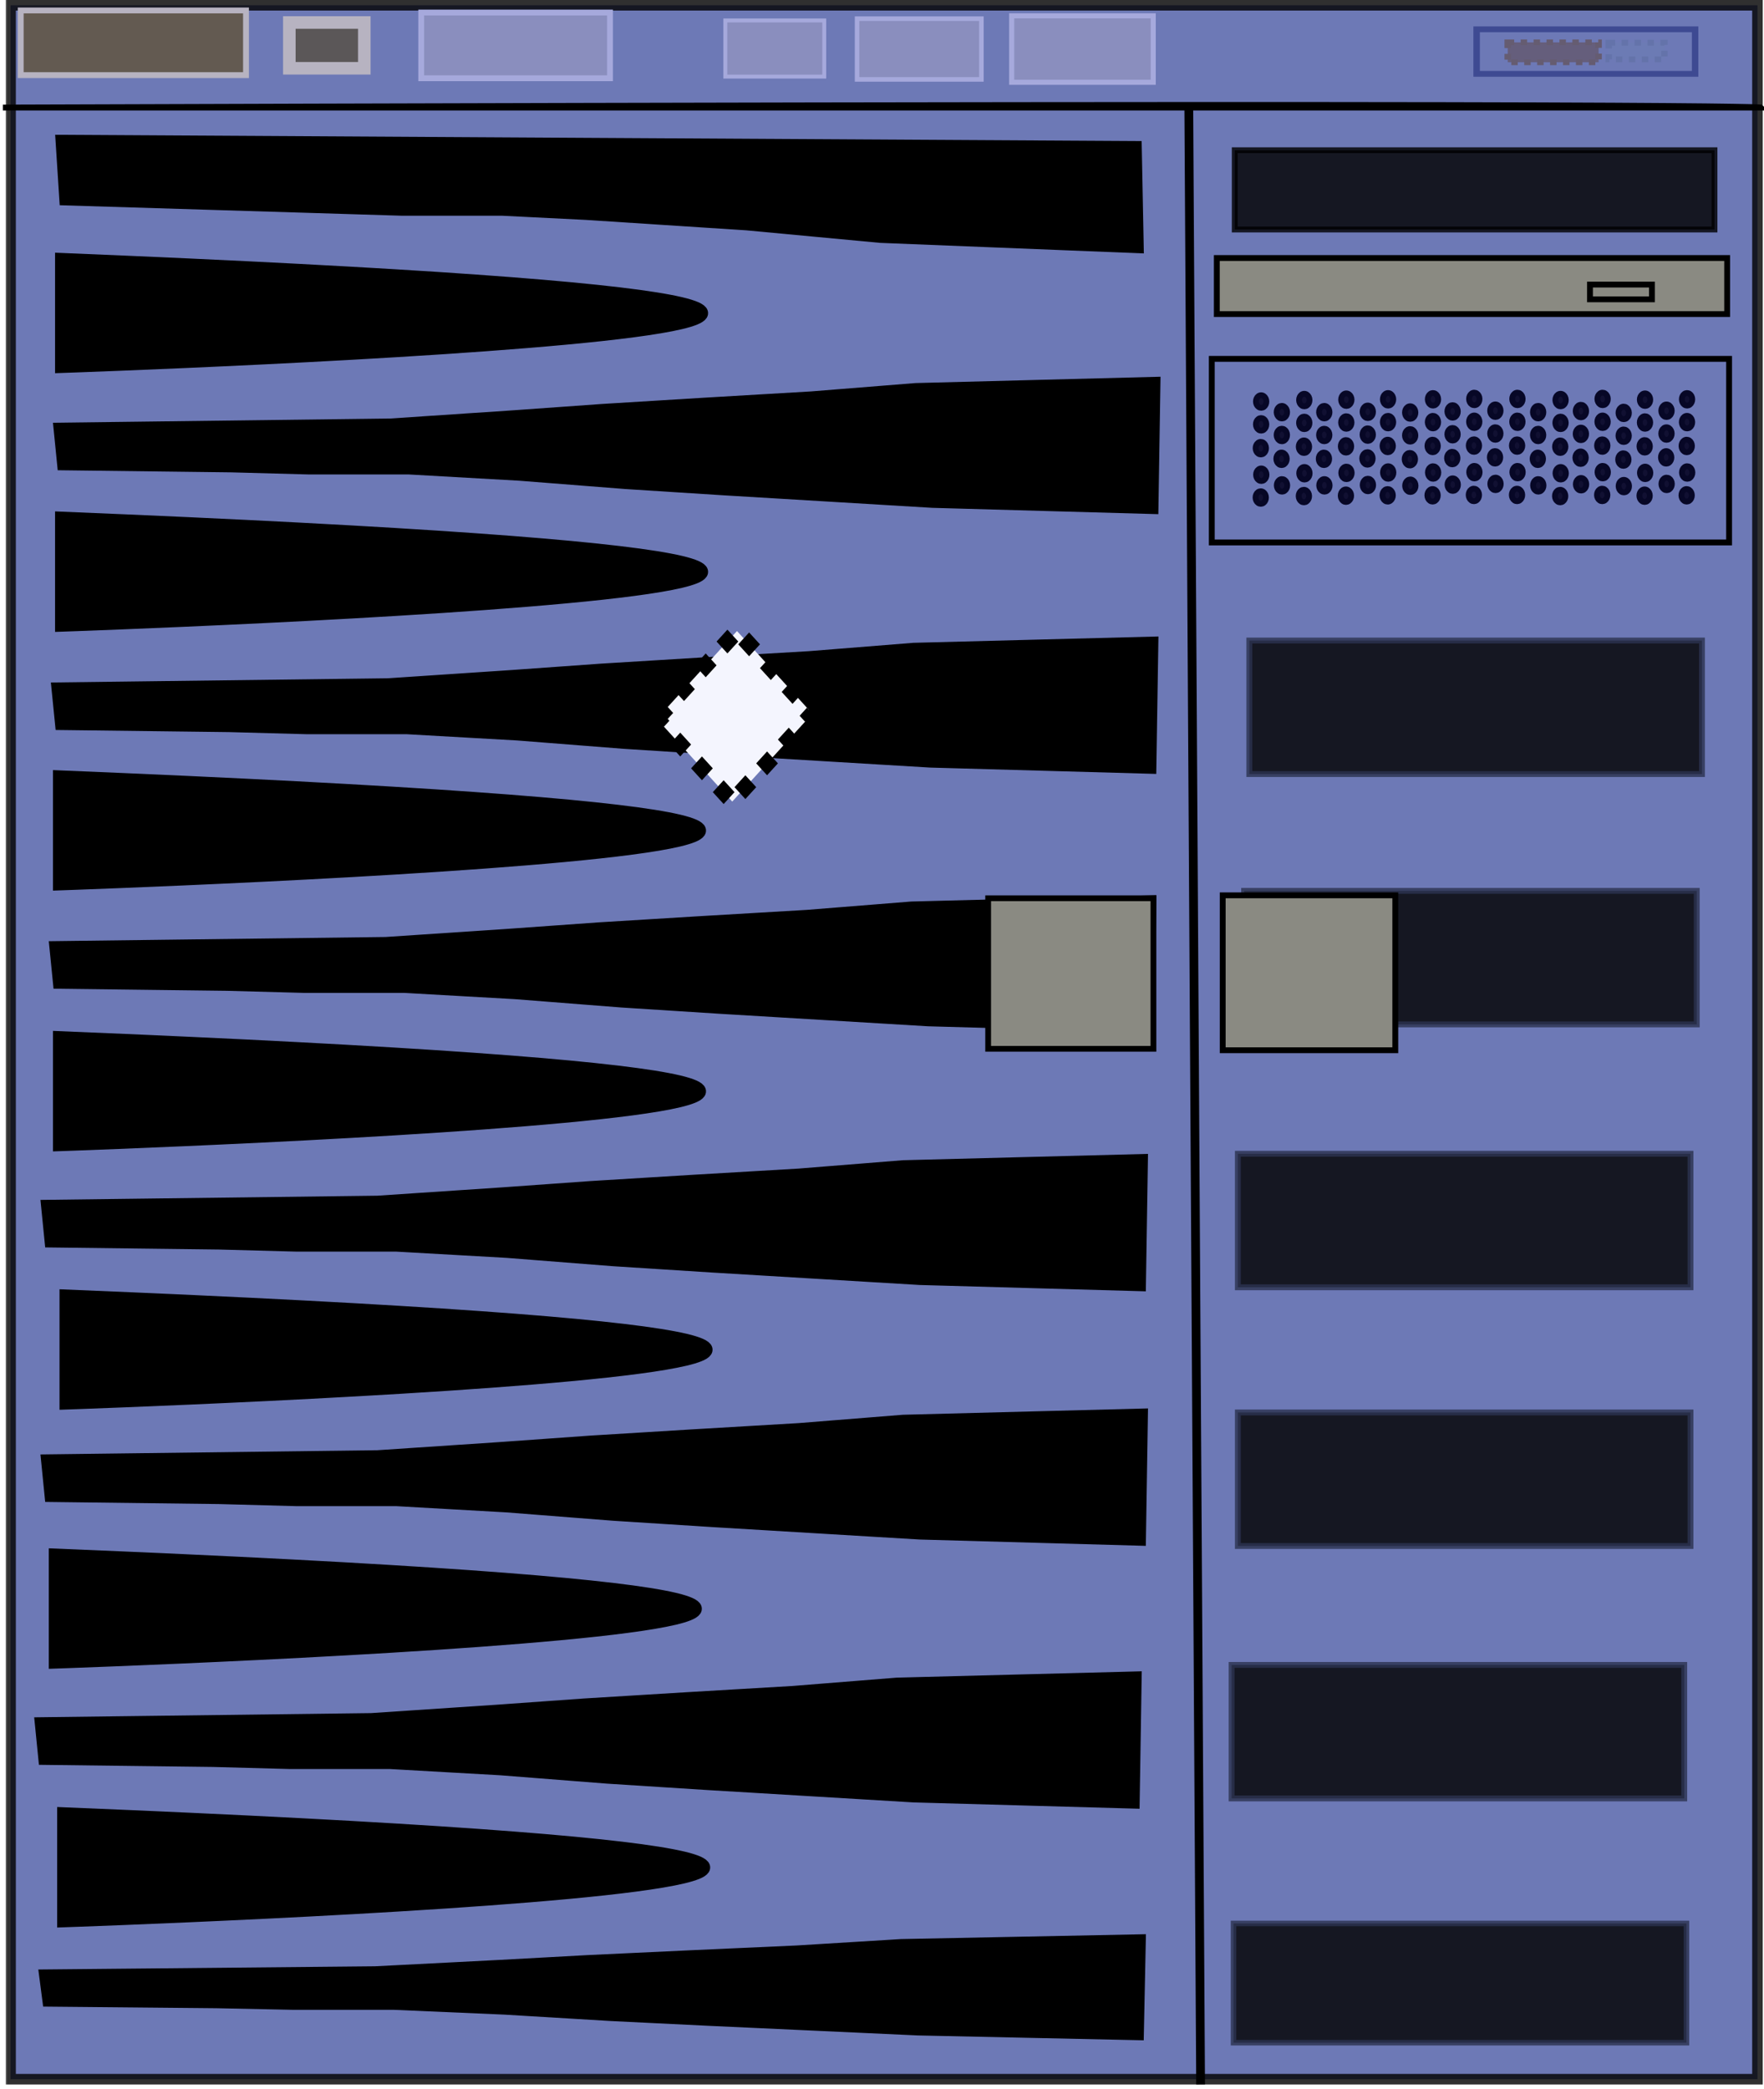 <?xml version="1.0" encoding="UTF-8" standalone="no"?>
<!-- Created with Inkscape (http://www.inkscape.org/) -->
<svg
   xmlns:dc="http://purl.org/dc/elements/1.1/"
   xmlns:cc="http://creativecommons.org/ns#"
   xmlns:rdf="http://www.w3.org/1999/02/22-rdf-syntax-ns#"
   xmlns:svg="http://www.w3.org/2000/svg"
   xmlns="http://www.w3.org/2000/svg"
   xmlns:xlink="http://www.w3.org/1999/xlink"
   xmlns:sodipodi="http://sodipodi.sourceforge.net/DTD/sodipodi-0.dtd"
   xmlns:inkscape="http://www.inkscape.org/namespaces/inkscape"
   version="1.0"
   width="302.025"
   height="357.561"
   id="svg59457"
   sodipodi:version="0.32"
   inkscape:version="0.46dev+devel"
   sodipodi:docname="gswanson_SunFire_2900_no_text.svg"
   sodipodi:docbase="/Users/admin/Documents/diagrams/Stencils"
   inkscape:output_extension="org.inkscape.output.svg.inkscape"
   inkscape:export-filename="C:\joanna\Gfx\drawings_vector\nature_plants\gswanson_SunFire_2900.png"
   inkscape:export-xdpi="46.784138"
   inkscape:export-ydpi="46.784138">
  <sodipodi:namedview
     inkscape:window-height="643"
     inkscape:window-width="823"
     inkscape:pageshadow="2"
     inkscape:pageopacity="0.0"
     guidetolerance="10.0"
     gridtolerance="10.0"
     objecttolerance="10.0"
     borderopacity="1.0"
     bordercolor="#666666"
     pagecolor="#ffffff"
     id="base"
     height="398.56px"
     width="302.025px"
     inkscape:zoom="1.0571631"
     inkscape:cx="151.01273"
     inkscape:cy="65.269019"
     inkscape:window-x="40"
     inkscape:window-y="62"
     inkscape:current-layer="svg59457"
     showgrid="false" />
  <defs
     id="defs59459">
    <linearGradient
       id="linearGradient49350">
      <stop
         style="stop-color:#111b4c;stop-opacity:1"
         offset="0"
         id="stop49352" />
      <stop
         style="stop-color:#111b4c;stop-opacity:0"
         offset="1"
         id="stop49354" />
    </linearGradient>
    <linearGradient
       id="linearGradient31326">
      <stop
         style="stop-color:#181c44;stop-opacity:1"
         offset="0"
         id="stop31328" />
      <stop
         style="stop-color:#181c44;stop-opacity:0.498"
         offset="0.943"
         id="stop31336" />
      <stop
         style="stop-color:#181c44;stop-opacity:0"
         offset="1"
         id="stop31330" />
    </linearGradient>
    <linearGradient
       x1="223.5"
       y1="466.862"
       x2="256"
       y2="466.862"
       id="linearGradient57642"
       xlink:href="#linearGradient31326"
       gradientUnits="userSpaceOnUse" />
    <linearGradient
       id="linearGradient34018">
      <stop
         style="stop-color:#586c99;stop-opacity:1"
         offset="0"
         id="stop34020" />
      <stop
         style="stop-color:#495979;stop-opacity:0.753"
         offset="0.286"
         id="stop34030" />
      <stop
         style="stop-color:#8898b9;stop-opacity:0.51"
         offset="1"
         id="stop34026" />
      <stop
         style="stop-color:#586c99;stop-opacity:0"
         offset="1"
         id="stop34022" />
    </linearGradient>
    <linearGradient
       x1="271.5"
       y1="403.862"
       x2="282"
       y2="403.862"
       id="linearGradient57640"
       xlink:href="#linearGradient34018"
       gradientUnits="userSpaceOnUse" />
    <linearGradient
       id="linearGradient34040">
      <stop
         style="stop-color:black;stop-opacity:1"
         offset="0"
         id="stop34042" />
      <stop
         style="stop-color:black;stop-opacity:0"
         offset="1"
         id="stop34044" />
    </linearGradient>
    <linearGradient
       x1="268.745"
       y1="402.481"
       x2="285.453"
       y2="404.33"
       id="linearGradient57638"
       xlink:href="#linearGradient34040"
       gradientUnits="userSpaceOnUse" />
    <linearGradient
       id="linearGradient40422">
      <stop
         style="stop-color:black;stop-opacity:1"
         offset="0"
         id="stop40424" />
      <stop
         style="stop-color:black;stop-opacity:0.498"
         offset="1"
         id="stop40434" />
      <stop
         style="stop-color:black;stop-opacity:0"
         offset="1"
         id="stop40426" />
    </linearGradient>
    <linearGradient
       x1="123.531"
       y1="369.987"
       x2="126.594"
       y2="369.987"
       id="linearGradient59733"
       xlink:href="#linearGradient49350"
       gradientUnits="userSpaceOnUse"
       gradientTransform="matrix(60.415,0,0,2.715,-7284.298,-781.42)" />
    <linearGradient
       x1="252.298"
       y1="359.717"
       x2="252.009"
       y2="359.717"
       id="linearGradient59762"
       xlink:href="#linearGradient40422"
       gradientUnits="userSpaceOnUse"
       gradientTransform="matrix(1.146,0,0,2.852,-143.935,-405.335)" />
    <linearGradient
       x1="252.298"
       y1="359.717"
       x2="252.009"
       y2="359.717"
       id="linearGradient79796"
       xlink:href="#linearGradient40422"
       gradientUnits="userSpaceOnUse"
       gradientTransform="matrix(1.146,0,0,2.852,-143.935,-405.335)" />
    <linearGradient
       inkscape:collect="always"
       xlink:href="#linearGradient40422"
       id="linearGradient5968"
       gradientUnits="userSpaceOnUse"
       gradientTransform="matrix(1.146,0,0,2.852,-143.935,-405.335)"
       x1="252.298"
       y1="359.717"
       x2="252.009"
       y2="359.717" />
    <linearGradient
       inkscape:collect="always"
       xlink:href="#linearGradient40422"
       id="linearGradient2656"
       gradientUnits="userSpaceOnUse"
       gradientTransform="matrix(1.146,0,0,2.852,-143.935,-405.335)"
       x1="252.298"
       y1="359.717"
       x2="252.009"
       y2="359.717" />
  </defs>
  <g
     transform="translate(-143.952,-442.003)"
     id="layer1">
    <g
       id="g79636">
      <rect
         width="299.097"
         height="355.018"
         x="145.762"
         y="442.907"
         style="opacity:0.811;fill:#4b5aa5;fill-opacity:1;stroke:url(#linearGradient2656);stroke-width:1.808;stroke-miterlimit:4;stroke-dasharray:none;stroke-opacity:1"
         id="rect1937" />
      <g
         transform="matrix(1.117,0,0,1,-132.776,221.223)"
         id="g74305">
        <rect
           width="8.542"
           height="2.852"
           x="494.325"
           y="228.091"
           style="fill:#6c7bb4;fill-opacity:1;fill-rule:evenodd;stroke:#6473aa;stroke-width:0.991;stroke-miterlimit:4;stroke-dasharray:0.991, 0.991;stroke-dashoffset:0;stroke-opacity:1"
           id="rect53787" />
        <rect
           width="33.488"
           height="7.626"
           x="474.083"
           y="225.797"
           style="fill:none;fill-opacity:1;fill-rule:evenodd;stroke:#3e4a92;stroke-width:0.991;stroke-miterlimit:4;stroke-dasharray:none;stroke-dashoffset:0;stroke-opacity:1"
           id="rect51128" />
        <rect
           width="13.928"
           height="3.41"
           x="478.85"
           y="228.029"
           style="fill:#655e7c;fill-opacity:1;fill-rule:evenodd;stroke:#655c71;stroke-width:0.991;stroke-miterlimit:4;stroke-dasharray:0.991, 0.991;stroke-dashoffset:0;stroke-opacity:1"
           id="rect52900" />
      </g>
      <path
         d="M 155.173,663.774 C 402.121,673.86 155.173,682.265 155.173,682.265 L 155.173,663.774 z"
         style="fill:#000000;fill-opacity:1;fill-rule:evenodd;stroke:#000000;stroke-width:2.058px;stroke-linecap:butt;stroke-linejoin:miter;stroke-opacity:1"
         id="path60656" />
      <path
         d="M 153.337,708.117 C 400.285,718.203 153.337,726.608 153.337,726.608 L 153.337,708.117 z"
         style="fill:#000000;fill-opacity:1;fill-rule:evenodd;stroke:#000000;stroke-width:2.058px;stroke-linecap:butt;stroke-linejoin:miter;stroke-opacity:1"
         id="path61555" />
      <path
         d="M 154.765,752.402 C 401.714,762.488 154.765,770.894 154.765,770.894 L 154.765,752.402 z"
         style="fill:#000000;fill-opacity:1;fill-rule:evenodd;stroke:#000000;stroke-width:2.058px;stroke-linecap:butt;stroke-linejoin:miter;stroke-opacity:1"
         id="path61557" />
      <path
         d="M 154.051,619.545 C 401,629.631 154.051,638.036 154.051,638.036 L 154.051,619.545 z"
         style="fill:#000000;fill-opacity:1;fill-rule:evenodd;stroke:#000000;stroke-width:2.058px;stroke-linecap:butt;stroke-linejoin:miter;stroke-opacity:1"
         id="path61559" />
      <path
         d="M 154.051,574.902 C 401,584.988 154.051,593.394 154.051,593.394 L 154.051,574.902 z"
         style="fill:#000000;fill-opacity:1;fill-rule:evenodd;stroke:#000000;stroke-width:2.058px;stroke-linecap:butt;stroke-linejoin:miter;stroke-opacity:1"
         id="path61561" />
      <path
         d="M 154.408,530.617 C 401.357,540.703 154.408,549.108 154.408,549.108 L 154.408,530.617 z"
         style="fill:#000000;fill-opacity:1;fill-rule:evenodd;stroke:#000000;stroke-width:2.058px;stroke-linecap:butt;stroke-linejoin:miter;stroke-opacity:1"
         id="path61563" />
      <path
         d="M 154.408,486.331 C 401.357,496.417 154.408,504.822 154.408,504.822 L 154.408,486.331 z"
         style="fill:#000000;fill-opacity:1;fill-rule:evenodd;stroke:#000000;stroke-width:2.058px;stroke-linecap:butt;stroke-linejoin:miter;stroke-opacity:1"
         id="path61565" />
      <path
         d="M 153.571,514.862 L 210.714,514.148 L 232.143,512.719 L 247.143,511.648 L 264.643,510.576 L 282.857,509.505 L 300.714,508.076 L 342.143,507.005 L 341.786,529.505 L 303.571,528.434 L 285.714,527.362 L 267.857,526.291 L 251.071,525.219 L 232.857,523.791 L 213.929,522.719 L 196.786,522.719 L 183.571,522.362 L 154.286,522.005 L 153.571,514.862 z"
         style="fill:#000000;fill-opacity:1;fill-rule:evenodd;stroke:#000000;stroke-width:1px;stroke-linecap:butt;stroke-linejoin:miter;stroke-opacity:1"
         id="path61583" />
      <path
         d="M 153.214,559.326 L 210.357,558.612 L 231.786,557.184 L 246.786,556.112 L 264.286,555.041 L 282.5,553.969 L 300.357,552.541 L 341.786,551.469 L 341.429,573.969 L 303.214,572.898 L 285.357,571.826 L 267.5,570.755 L 250.714,569.684 L 232.5,568.255 L 213.571,567.184 L 196.429,567.184 L 183.214,566.826 L 153.929,566.469 L 153.214,559.326 z"
         style="fill:#000000;fill-opacity:1;fill-rule:evenodd;stroke:#000000;stroke-width:1px;stroke-linecap:butt;stroke-linejoin:miter;stroke-opacity:1"
         id="path62470" />
      <path
         d="M 152.857,603.612 L 210,602.898 L 231.429,601.469 L 246.429,600.398 L 263.929,599.326 L 282.143,598.255 L 300,596.826 L 341.429,595.755 L 341.071,618.255 L 302.857,617.184 L 285,616.112 L 267.143,615.041 L 250.357,613.969 L 232.143,612.541 L 213.214,611.469 L 196.071,611.469 L 182.857,611.112 L 153.571,610.755 L 152.857,603.612 z"
         style="fill:#000000;fill-opacity:1;fill-rule:evenodd;stroke:#000000;stroke-width:1px;stroke-linecap:butt;stroke-linejoin:miter;stroke-opacity:1"
         id="path62472" />
      <path
         d="M 151.429,647.898 L 208.571,647.184 L 230,645.755 L 245,644.684 L 262.5,643.612 L 280.714,642.541 L 298.571,641.112 L 340,640.041 L 339.643,662.541 L 301.429,661.469 L 283.571,660.398 L 265.714,659.326 L 248.929,658.255 L 230.714,656.826 L 211.786,655.755 L 194.643,655.755 L 181.429,655.398 L 152.143,655.041 L 151.429,647.898 z"
         style="fill:#000000;fill-opacity:1;fill-rule:evenodd;stroke:#000000;stroke-width:1px;stroke-linecap:butt;stroke-linejoin:miter;stroke-opacity:1"
         id="path62474" />
      <path
         d="M 151.429,691.469 L 208.571,690.755 L 230,689.326 L 245,688.255 L 262.5,687.184 L 280.714,686.112 L 298.571,684.684 L 340,683.612 L 339.643,706.112 L 301.429,705.041 L 283.571,703.969 L 265.714,702.898 L 248.929,701.826 L 230.714,700.398 L 211.786,699.326 L 194.643,699.326 L 181.429,698.969 L 152.143,698.612 L 151.429,691.469 z"
         style="fill:#000000;fill-opacity:1;fill-rule:evenodd;stroke:#000000;stroke-width:1px;stroke-linecap:butt;stroke-linejoin:miter;stroke-opacity:1"
         id="path62476" />
      <path
         d="M 150.357,736.469 L 207.5,735.755 L 228.929,734.326 L 243.929,733.255 L 261.429,732.184 L 279.643,731.112 L 297.5,729.684 L 338.929,728.612 L 338.571,751.112 L 300.357,750.041 L 282.5,748.969 L 264.643,747.898 L 247.857,746.826 L 229.643,745.398 L 210.714,744.326 L 193.571,744.326 L 180.357,743.969 L 151.071,743.612 L 150.357,736.469 z"
         style="fill:#000000;fill-opacity:1;fill-rule:evenodd;stroke:#000000;stroke-width:1px;stroke-linecap:butt;stroke-linejoin:miter;stroke-opacity:1"
         id="path62478" />
      <path
         d="M 151.01,779.58 L 208.19,779.032 L 229.633,777.935 L 244.642,777.113 L 262.154,776.291 L 280.38,775.469 L 298.249,774.373 L 339.705,773.55 L 339.347,790.817 L 301.108,789.995 L 283.239,789.172 L 265.37,788.35 L 248.574,787.528 L 230.347,786.432 L 211.406,785.61 L 194.252,785.61 L 181.029,785.335 L 151.724,785.061 L 151.01,779.58 z"
         style="fill:#000000;fill-opacity:1;fill-rule:evenodd;stroke:#000000;stroke-width:0.876px;stroke-linecap:butt;stroke-linejoin:miter;stroke-opacity:1"
         id="path62480" />
      <path
         d="M 154.643,476.648 L 212.857,478.434 L 230,478.434 L 244.286,479.148 L 271.786,480.934 L 294.643,483.076 L 339.286,484.862 L 338.929,466.648 L 153.929,465.576 L 154.643,476.648 z"
         style="fill:#000000;fill-opacity:1;fill-rule:evenodd;stroke:#000000;stroke-width:1px;stroke-linecap:butt;stroke-linejoin:miter;stroke-opacity:1"
         id="path63369" />
      <rect
         width="77.5"
         height="22.857"
         x="357.857"
         y="551.648"
         style="opacity:0.811;fill:#000000;fill-opacity:1;fill-rule:evenodd;stroke:#2c3350;stroke-width:1;stroke-miterlimit:4;stroke-dasharray:none;stroke-dashoffset:0;stroke-opacity:1"
         id="rect64256" />
      <rect
         width="77.5"
         height="22.857"
         x="356.964"
         y="594.505"
         style="opacity:0.811;fill:#000000;fill-opacity:1;fill-rule:evenodd;stroke:#2c3350;stroke-width:1;stroke-miterlimit:4;stroke-dasharray:none;stroke-dashoffset:0;stroke-opacity:1"
         id="rect64258" />
      <rect
         width="77.5"
         height="22.857"
         x="355.893"
         y="639.505"
         style="opacity:0.811;fill:#000000;fill-opacity:1;fill-rule:evenodd;stroke:#2c3350;stroke-width:1;stroke-miterlimit:4;stroke-dasharray:none;stroke-dashoffset:0;stroke-opacity:1"
         id="rect64260" />
      <rect
         width="77.5"
         height="22.857"
         x="355.893"
         y="683.791"
         style="opacity:0.811;fill:#000000;fill-opacity:1;fill-rule:evenodd;stroke:#2c3350;stroke-width:1;stroke-miterlimit:4;stroke-dasharray:none;stroke-dashoffset:0;stroke-opacity:1"
         id="rect64262" />
      <rect
         width="77.5"
         height="22.857"
         x="354.821"
         y="727.005"
         style="opacity:0.811;fill:#000000;fill-opacity:1;fill-rule:evenodd;stroke:#2c3350;stroke-width:1;stroke-miterlimit:4;stroke-dasharray:none;stroke-dashoffset:0;stroke-opacity:1"
         id="rect64264" />
      <rect
         width="77.555"
         height="20.412"
         x="355.151"
         y="771.263"
         style="opacity:0.811;fill:#000000;fill-opacity:1;fill-rule:evenodd;stroke:#2c3350;stroke-width:0.945;stroke-miterlimit:4;stroke-dasharray:none;stroke-dashoffset:0;stroke-opacity:1"
         id="rect64266" />
      <rect
         width="82.143"
         height="13.571"
         x="355.357"
         y="467.719"
         style="opacity:0.811;fill:#000000;fill-opacity:1;fill-rule:evenodd;stroke:#010102;stroke-width:1;stroke-miterlimit:4;stroke-dasharray:none;stroke-dashoffset:0;stroke-opacity:1"
         id="rect64268" />
      <rect
         width="88.571"
         height="31.429"
         x="351.429"
         y="503.434"
         style="opacity:1;fill:none;fill-opacity:1;fill-rule:evenodd;stroke:#000000;stroke-width:1;stroke-miterlimit:4;stroke-dasharray:none;stroke-dashoffset:0;stroke-opacity:1"
         id="rect64270" />
      <g
         transform="matrix(1,-1.745241e-2,1.745241e-2,1,12.701,6.065)"
         id="g73163">
        <path
           d="M 482.857,500.576 C 482.858,500.96 482.688,501.314 482.411,501.506 C 482.135,501.698 481.794,501.698 481.517,501.506 C 481.241,501.314 481.071,500.96 481.071,500.576 C 481.071,500.193 481.241,499.839 481.517,499.647 C 481.794,499.455 482.135,499.455 482.411,499.647 C 482.688,499.839 482.858,500.193 482.857,500.576 z"
           transform="translate(-122.038,13.907)"
           style="opacity:1;fill:#111032;fill-opacity:1;fill-rule:evenodd;stroke:#070726;stroke-width:1;stroke-miterlimit:4;stroke-dasharray:none;stroke-dashoffset:0;stroke-opacity:1"
           id="path73165" />
        <path
           d="M 482.857,500.576 C 482.858,500.96 482.688,501.314 482.411,501.506 C 482.135,501.698 481.794,501.698 481.517,501.506 C 481.241,501.314 481.071,500.96 481.071,500.576 C 481.071,500.193 481.241,499.839 481.517,499.647 C 481.794,499.455 482.135,499.455 482.411,499.647 C 482.688,499.839 482.858,500.193 482.857,500.576 z"
           transform="translate(-121.964,10)"
           style="opacity:1;fill:#111032;fill-opacity:1;fill-rule:evenodd;stroke:#070726;stroke-width:1;stroke-miterlimit:4;stroke-dasharray:none;stroke-dashoffset:0;stroke-opacity:1"
           id="path73167" />
        <path
           d="M 482.857,500.576 C 482.858,500.96 482.688,501.314 482.411,501.506 C 482.135,501.698 481.794,501.698 481.517,501.506 C 481.241,501.314 481.071,500.96 481.071,500.576 C 481.071,500.193 481.241,499.839 481.517,499.647 C 481.794,499.455 482.135,499.455 482.411,499.647 C 482.688,499.839 482.858,500.193 482.857,500.576 z"
           transform="translate(-122.321,26.429)"
           style="opacity:1;fill:#111032;fill-opacity:1;fill-rule:evenodd;stroke:#070726;stroke-width:1;stroke-miterlimit:4;stroke-dasharray:none;stroke-dashoffset:0;stroke-opacity:1"
           id="path73169" />
        <path
           d="M 482.857,500.576 C 482.858,500.96 482.688,501.314 482.411,501.506 C 482.135,501.698 481.794,501.698 481.517,501.506 C 481.241,501.314 481.071,500.96 481.071,500.576 C 481.071,500.193 481.241,499.839 481.517,499.647 C 481.794,499.455 482.135,499.455 482.411,499.647 C 482.688,499.839 482.858,500.193 482.857,500.576 z"
           transform="translate(-122.161,17.983)"
           style="opacity:1;fill:#111032;fill-opacity:1;fill-rule:evenodd;stroke:#070726;stroke-width:1;stroke-miterlimit:4;stroke-dasharray:none;stroke-dashoffset:0;stroke-opacity:1"
           id="path73171" />
        <path
           d="M 482.857,500.576 C 482.858,500.96 482.688,501.314 482.411,501.506 C 482.135,501.698 481.794,501.698 481.517,501.506 C 481.241,501.314 481.071,500.96 481.071,500.576 C 481.071,500.193 481.241,499.839 481.517,499.647 C 481.794,499.455 482.135,499.455 482.411,499.647 C 482.688,499.839 482.858,500.193 482.857,500.576 z"
           transform="translate(-122.161,22.529)"
           style="opacity:1;fill:#111032;fill-opacity:1;fill-rule:evenodd;stroke:#070726;stroke-width:1;stroke-miterlimit:4;stroke-dasharray:none;stroke-dashoffset:0;stroke-opacity:1"
           id="path73173" />
      </g>
      <g
         transform="matrix(1,-1.745241e-2,1.745241e-2,1,5.556,6.128)"
         id="g73175">
        <path
           d="M 482.857,500.576 C 482.858,500.96 482.688,501.314 482.411,501.506 C 482.135,501.698 481.794,501.698 481.517,501.506 C 481.241,501.314 481.071,500.96 481.071,500.576 C 481.071,500.193 481.241,499.839 481.517,499.647 C 481.794,499.455 482.135,499.455 482.411,499.647 C 482.688,499.839 482.858,500.193 482.857,500.576 z"
           transform="translate(-122.038,13.907)"
           style="opacity:1;fill:#111032;fill-opacity:1;fill-rule:evenodd;stroke:#070726;stroke-width:1;stroke-miterlimit:4;stroke-dasharray:none;stroke-dashoffset:0;stroke-opacity:1"
           id="path73177" />
        <path
           d="M 482.857,500.576 C 482.858,500.96 482.688,501.314 482.411,501.506 C 482.135,501.698 481.794,501.698 481.517,501.506 C 481.241,501.314 481.071,500.96 481.071,500.576 C 481.071,500.193 481.241,499.839 481.517,499.647 C 481.794,499.455 482.135,499.455 482.411,499.647 C 482.688,499.839 482.858,500.193 482.857,500.576 z"
           transform="translate(-121.964,10)"
           style="opacity:1;fill:#111032;fill-opacity:1;fill-rule:evenodd;stroke:#070726;stroke-width:1;stroke-miterlimit:4;stroke-dasharray:none;stroke-dashoffset:0;stroke-opacity:1"
           id="path73179" />
        <path
           d="M 482.857,500.576 C 482.858,500.96 482.688,501.314 482.411,501.506 C 482.135,501.698 481.794,501.698 481.517,501.506 C 481.241,501.314 481.071,500.96 481.071,500.576 C 481.071,500.193 481.241,499.839 481.517,499.647 C 481.794,499.455 482.135,499.455 482.411,499.647 C 482.688,499.839 482.858,500.193 482.857,500.576 z"
           transform="translate(-122.321,26.429)"
           style="opacity:1;fill:#111032;fill-opacity:1;fill-rule:evenodd;stroke:#070726;stroke-width:1;stroke-miterlimit:4;stroke-dasharray:none;stroke-dashoffset:0;stroke-opacity:1"
           id="path73181" />
        <path
           d="M 482.857,500.576 C 482.858,500.96 482.688,501.314 482.411,501.506 C 482.135,501.698 481.794,501.698 481.517,501.506 C 481.241,501.314 481.071,500.96 481.071,500.576 C 481.071,500.193 481.241,499.839 481.517,499.647 C 481.794,499.455 482.135,499.455 482.411,499.647 C 482.688,499.839 482.858,500.193 482.857,500.576 z"
           transform="translate(-122.161,17.983)"
           style="opacity:1;fill:#111032;fill-opacity:1;fill-rule:evenodd;stroke:#070726;stroke-width:1;stroke-miterlimit:4;stroke-dasharray:none;stroke-dashoffset:0;stroke-opacity:1"
           id="path73183" />
        <path
           d="M 482.857,500.576 C 482.858,500.96 482.688,501.314 482.411,501.506 C 482.135,501.698 481.794,501.698 481.517,501.506 C 481.241,501.314 481.071,500.96 481.071,500.576 C 481.071,500.193 481.241,499.839 481.517,499.647 C 481.794,499.455 482.135,499.455 482.411,499.647 C 482.688,499.839 482.858,500.193 482.857,500.576 z"
           transform="translate(-122.161,22.529)"
           style="opacity:1;fill:#111032;fill-opacity:1;fill-rule:evenodd;stroke:#070726;stroke-width:1;stroke-miterlimit:4;stroke-dasharray:none;stroke-dashoffset:0;stroke-opacity:1"
           id="path73185" />
      </g>
      <g
         transform="matrix(1,-1.745241e-2,1.745241e-2,1,-1.642,6.191)"
         id="g73187">
        <path
           d="M 482.857,500.576 C 482.858,500.96 482.688,501.314 482.411,501.506 C 482.135,501.698 481.794,501.698 481.517,501.506 C 481.241,501.314 481.071,500.96 481.071,500.576 C 481.071,500.193 481.241,499.839 481.517,499.647 C 481.794,499.455 482.135,499.455 482.411,499.647 C 482.688,499.839 482.858,500.193 482.857,500.576 z"
           transform="translate(-122.038,13.907)"
           style="opacity:1;fill:#111032;fill-opacity:1;fill-rule:evenodd;stroke:#070726;stroke-width:1;stroke-miterlimit:4;stroke-dasharray:none;stroke-dashoffset:0;stroke-opacity:1"
           id="path73189" />
        <path
           d="M 482.857,500.576 C 482.858,500.96 482.688,501.314 482.411,501.506 C 482.135,501.698 481.794,501.698 481.517,501.506 C 481.241,501.314 481.071,500.96 481.071,500.576 C 481.071,500.193 481.241,499.839 481.517,499.647 C 481.794,499.455 482.135,499.455 482.411,499.647 C 482.688,499.839 482.858,500.193 482.857,500.576 z"
           transform="translate(-121.964,10)"
           style="opacity:1;fill:#111032;fill-opacity:1;fill-rule:evenodd;stroke:#070726;stroke-width:1;stroke-miterlimit:4;stroke-dasharray:none;stroke-dashoffset:0;stroke-opacity:1"
           id="path73191" />
        <path
           d="M 482.857,500.576 C 482.858,500.96 482.688,501.314 482.411,501.506 C 482.135,501.698 481.794,501.698 481.517,501.506 C 481.241,501.314 481.071,500.96 481.071,500.576 C 481.071,500.193 481.241,499.839 481.517,499.647 C 481.794,499.455 482.135,499.455 482.411,499.647 C 482.688,499.839 482.858,500.193 482.857,500.576 z"
           transform="translate(-122.321,26.429)"
           style="opacity:1;fill:#111032;fill-opacity:1;fill-rule:evenodd;stroke:#070726;stroke-width:1;stroke-miterlimit:4;stroke-dasharray:none;stroke-dashoffset:0;stroke-opacity:1"
           id="path73193" />
        <path
           d="M 482.857,500.576 C 482.858,500.96 482.688,501.314 482.411,501.506 C 482.135,501.698 481.794,501.698 481.517,501.506 C 481.241,501.314 481.071,500.96 481.071,500.576 C 481.071,500.193 481.241,499.839 481.517,499.647 C 481.794,499.455 482.135,499.455 482.411,499.647 C 482.688,499.839 482.858,500.193 482.857,500.576 z"
           transform="translate(-122.161,17.983)"
           style="opacity:1;fill:#111032;fill-opacity:1;fill-rule:evenodd;stroke:#070726;stroke-width:1;stroke-miterlimit:4;stroke-dasharray:none;stroke-dashoffset:0;stroke-opacity:1"
           id="path73195" />
        <path
           d="M 482.857,500.576 C 482.858,500.96 482.688,501.314 482.411,501.506 C 482.135,501.698 481.794,501.698 481.517,501.506 C 481.241,501.314 481.071,500.96 481.071,500.576 C 481.071,500.193 481.241,499.839 481.517,499.647 C 481.794,499.455 482.135,499.455 482.411,499.647 C 482.688,499.839 482.858,500.193 482.857,500.576 z"
           transform="translate(-122.161,22.529)"
           style="opacity:1;fill:#111032;fill-opacity:1;fill-rule:evenodd;stroke:#070726;stroke-width:1;stroke-miterlimit:4;stroke-dasharray:none;stroke-dashoffset:0;stroke-opacity:1"
           id="path73197" />
      </g>
      <g
         transform="matrix(1,-1.745241e-2,1.745241e-2,1,-9.028,6.443)"
         id="g73199">
        <path
           d="M 482.857,500.576 C 482.858,500.96 482.688,501.314 482.411,501.506 C 482.135,501.698 481.794,501.698 481.517,501.506 C 481.241,501.314 481.071,500.96 481.071,500.576 C 481.071,500.193 481.241,499.839 481.517,499.647 C 481.794,499.455 482.135,499.455 482.411,499.647 C 482.688,499.839 482.858,500.193 482.857,500.576 z"
           transform="translate(-122.038,13.907)"
           style="opacity:1;fill:#111032;fill-opacity:1;fill-rule:evenodd;stroke:#070726;stroke-width:1;stroke-miterlimit:4;stroke-dasharray:none;stroke-dashoffset:0;stroke-opacity:1"
           id="path73201" />
        <path
           d="M 482.857,500.576 C 482.858,500.96 482.688,501.314 482.411,501.506 C 482.135,501.698 481.794,501.698 481.517,501.506 C 481.241,501.314 481.071,500.96 481.071,500.576 C 481.071,500.193 481.241,499.839 481.517,499.647 C 481.794,499.455 482.135,499.455 482.411,499.647 C 482.688,499.839 482.858,500.193 482.857,500.576 z"
           transform="translate(-121.964,10)"
           style="opacity:1;fill:#111032;fill-opacity:1;fill-rule:evenodd;stroke:#070726;stroke-width:1;stroke-miterlimit:4;stroke-dasharray:none;stroke-dashoffset:0;stroke-opacity:1"
           id="path73203" />
        <path
           d="M 482.857,500.576 C 482.858,500.96 482.688,501.314 482.411,501.506 C 482.135,501.698 481.794,501.698 481.517,501.506 C 481.241,501.314 481.071,500.96 481.071,500.576 C 481.071,500.193 481.241,499.839 481.517,499.647 C 481.794,499.455 482.135,499.455 482.411,499.647 C 482.688,499.839 482.858,500.193 482.857,500.576 z"
           transform="translate(-122.321,26.429)"
           style="opacity:1;fill:#111032;fill-opacity:1;fill-rule:evenodd;stroke:#070726;stroke-width:1;stroke-miterlimit:4;stroke-dasharray:none;stroke-dashoffset:0;stroke-opacity:1"
           id="path73205" />
        <path
           d="M 482.857,500.576 C 482.858,500.96 482.688,501.314 482.411,501.506 C 482.135,501.698 481.794,501.698 481.517,501.506 C 481.241,501.314 481.071,500.96 481.071,500.576 C 481.071,500.193 481.241,499.839 481.517,499.647 C 481.794,499.455 482.135,499.455 482.411,499.647 C 482.688,499.839 482.858,500.193 482.857,500.576 z"
           transform="translate(-122.161,17.983)"
           style="opacity:1;fill:#111032;fill-opacity:1;fill-rule:evenodd;stroke:#070726;stroke-width:1;stroke-miterlimit:4;stroke-dasharray:none;stroke-dashoffset:0;stroke-opacity:1"
           id="path73207" />
        <path
           d="M 482.857,500.576 C 482.858,500.96 482.688,501.314 482.411,501.506 C 482.135,501.698 481.794,501.698 481.517,501.506 C 481.241,501.314 481.071,500.96 481.071,500.576 C 481.071,500.193 481.241,499.839 481.517,499.647 C 481.794,499.455 482.135,499.455 482.411,499.647 C 482.688,499.839 482.858,500.193 482.857,500.576 z"
           transform="translate(-122.161,22.529)"
           style="opacity:1;fill:#111032;fill-opacity:1;fill-rule:evenodd;stroke:#070726;stroke-width:1;stroke-miterlimit:4;stroke-dasharray:none;stroke-dashoffset:0;stroke-opacity:1"
           id="path73209" />
      </g>
      <g
         transform="matrix(1,-1.745241e-2,1.745241e-2,1,20.392,6.064)"
         id="g73211">
        <path
           d="M 482.857,500.576 C 482.858,500.96 482.688,501.314 482.411,501.506 C 482.135,501.698 481.794,501.698 481.517,501.506 C 481.241,501.314 481.071,500.96 481.071,500.576 C 481.071,500.193 481.241,499.839 481.517,499.647 C 481.794,499.455 482.135,499.455 482.411,499.647 C 482.688,499.839 482.858,500.193 482.857,500.576 z"
           transform="translate(-122.038,13.907)"
           style="opacity:1;fill:#111032;fill-opacity:1;fill-rule:evenodd;stroke:#070726;stroke-width:1;stroke-miterlimit:4;stroke-dasharray:none;stroke-dashoffset:0;stroke-opacity:1"
           id="path73213" />
        <path
           d="M 482.857,500.576 C 482.858,500.96 482.688,501.314 482.411,501.506 C 482.135,501.698 481.794,501.698 481.517,501.506 C 481.241,501.314 481.071,500.96 481.071,500.576 C 481.071,500.193 481.241,499.839 481.517,499.647 C 481.794,499.455 482.135,499.455 482.411,499.647 C 482.688,499.839 482.858,500.193 482.857,500.576 z"
           transform="translate(-121.964,10)"
           style="opacity:1;fill:#111032;fill-opacity:1;fill-rule:evenodd;stroke:#070726;stroke-width:1;stroke-miterlimit:4;stroke-dasharray:none;stroke-dashoffset:0;stroke-opacity:1"
           id="path73215" />
        <path
           d="M 482.857,500.576 C 482.858,500.96 482.688,501.314 482.411,501.506 C 482.135,501.698 481.794,501.698 481.517,501.506 C 481.241,501.314 481.071,500.96 481.071,500.576 C 481.071,500.193 481.241,499.839 481.517,499.647 C 481.794,499.455 482.135,499.455 482.411,499.647 C 482.688,499.839 482.858,500.193 482.857,500.576 z"
           transform="translate(-122.321,26.429)"
           style="opacity:1;fill:#111032;fill-opacity:1;fill-rule:evenodd;stroke:#070726;stroke-width:1;stroke-miterlimit:4;stroke-dasharray:none;stroke-dashoffset:0;stroke-opacity:1"
           id="path73217" />
        <path
           d="M 482.857,500.576 C 482.858,500.96 482.688,501.314 482.411,501.506 C 482.135,501.698 481.794,501.698 481.517,501.506 C 481.241,501.314 481.071,500.96 481.071,500.576 C 481.071,500.193 481.241,499.839 481.517,499.647 C 481.794,499.455 482.135,499.455 482.411,499.647 C 482.688,499.839 482.858,500.193 482.857,500.576 z"
           transform="translate(-122.161,17.983)"
           style="opacity:1;fill:#111032;fill-opacity:1;fill-rule:evenodd;stroke:#070726;stroke-width:1;stroke-miterlimit:4;stroke-dasharray:none;stroke-dashoffset:0;stroke-opacity:1"
           id="path73219" />
        <path
           d="M 482.857,500.576 C 482.858,500.96 482.688,501.314 482.411,501.506 C 482.135,501.698 481.794,501.698 481.517,501.506 C 481.241,501.314 481.071,500.96 481.071,500.576 C 481.071,500.193 481.241,499.839 481.517,499.647 C 481.794,499.455 482.135,499.455 482.411,499.647 C 482.688,499.839 482.858,500.193 482.857,500.576 z"
           transform="translate(-122.161,22.529)"
           style="opacity:1;fill:#111032;fill-opacity:1;fill-rule:evenodd;stroke:#070726;stroke-width:1;stroke-miterlimit:4;stroke-dasharray:none;stroke-dashoffset:0;stroke-opacity:1"
           id="path73221" />
      </g>
      <g
         transform="matrix(1,-1.745241e-2,1.745241e-2,1,27.463,6.001)"
         id="g73223">
        <path
           d="M 482.857,500.576 C 482.858,500.96 482.688,501.314 482.411,501.506 C 482.135,501.698 481.794,501.698 481.517,501.506 C 481.241,501.314 481.071,500.96 481.071,500.576 C 481.071,500.193 481.241,499.839 481.517,499.647 C 481.794,499.455 482.135,499.455 482.411,499.647 C 482.688,499.839 482.858,500.193 482.857,500.576 z"
           transform="translate(-122.038,13.907)"
           style="opacity:1;fill:#111032;fill-opacity:1;fill-rule:evenodd;stroke:#070726;stroke-width:1;stroke-miterlimit:4;stroke-dasharray:none;stroke-dashoffset:0;stroke-opacity:1"
           id="path73225" />
        <path
           d="M 482.857,500.576 C 482.858,500.96 482.688,501.314 482.411,501.506 C 482.135,501.698 481.794,501.698 481.517,501.506 C 481.241,501.314 481.071,500.96 481.071,500.576 C 481.071,500.193 481.241,499.839 481.517,499.647 C 481.794,499.455 482.135,499.455 482.411,499.647 C 482.688,499.839 482.858,500.193 482.857,500.576 z"
           transform="translate(-121.964,10)"
           style="opacity:1;fill:#111032;fill-opacity:1;fill-rule:evenodd;stroke:#070726;stroke-width:1;stroke-miterlimit:4;stroke-dasharray:none;stroke-dashoffset:0;stroke-opacity:1"
           id="path73227" />
        <path
           d="M 482.857,500.576 C 482.858,500.96 482.688,501.314 482.411,501.506 C 482.135,501.698 481.794,501.698 481.517,501.506 C 481.241,501.314 481.071,500.96 481.071,500.576 C 481.071,500.193 481.241,499.839 481.517,499.647 C 481.794,499.455 482.135,499.455 482.411,499.647 C 482.688,499.839 482.858,500.193 482.857,500.576 z"
           transform="translate(-122.321,26.429)"
           style="opacity:1;fill:#111032;fill-opacity:1;fill-rule:evenodd;stroke:#070726;stroke-width:1;stroke-miterlimit:4;stroke-dasharray:none;stroke-dashoffset:0;stroke-opacity:1"
           id="path73229" />
        <path
           d="M 482.857,500.576 C 482.858,500.96 482.688,501.314 482.411,501.506 C 482.135,501.698 481.794,501.698 481.517,501.506 C 481.241,501.314 481.071,500.96 481.071,500.576 C 481.071,500.193 481.241,499.839 481.517,499.647 C 481.794,499.455 482.135,499.455 482.411,499.647 C 482.688,499.839 482.858,500.193 482.857,500.576 z"
           transform="translate(-122.161,17.983)"
           style="opacity:1;fill:#111032;fill-opacity:1;fill-rule:evenodd;stroke:#070726;stroke-width:1;stroke-miterlimit:4;stroke-dasharray:none;stroke-dashoffset:0;stroke-opacity:1"
           id="path73231" />
        <path
           d="M 482.857,500.576 C 482.858,500.96 482.688,501.314 482.411,501.506 C 482.135,501.698 481.794,501.698 481.517,501.506 C 481.241,501.314 481.071,500.96 481.071,500.576 C 481.071,500.193 481.241,499.839 481.517,499.647 C 481.794,499.455 482.135,499.455 482.411,499.647 C 482.688,499.839 482.858,500.193 482.857,500.576 z"
           transform="translate(-122.161,22.529)"
           style="opacity:1;fill:#111032;fill-opacity:1;fill-rule:evenodd;stroke:#070726;stroke-width:1;stroke-miterlimit:4;stroke-dasharray:none;stroke-dashoffset:0;stroke-opacity:1"
           id="path73233" />
      </g>
      <g
         transform="matrix(1,-1.745241e-2,1.745241e-2,1,34.85,6.001)"
         id="g73235">
        <path
           d="M 482.857,500.576 C 482.858,500.96 482.688,501.314 482.411,501.506 C 482.135,501.698 481.794,501.698 481.517,501.506 C 481.241,501.314 481.071,500.96 481.071,500.576 C 481.071,500.193 481.241,499.839 481.517,499.647 C 481.794,499.455 482.135,499.455 482.411,499.647 C 482.688,499.839 482.858,500.193 482.857,500.576 z"
           transform="translate(-122.038,13.907)"
           style="opacity:1;fill:#111032;fill-opacity:1;fill-rule:evenodd;stroke:#070726;stroke-width:1;stroke-miterlimit:4;stroke-dasharray:none;stroke-dashoffset:0;stroke-opacity:1"
           id="path73237" />
        <path
           d="M 482.857,500.576 C 482.858,500.96 482.688,501.314 482.411,501.506 C 482.135,501.698 481.794,501.698 481.517,501.506 C 481.241,501.314 481.071,500.96 481.071,500.576 C 481.071,500.193 481.241,499.839 481.517,499.647 C 481.794,499.455 482.135,499.455 482.411,499.647 C 482.688,499.839 482.858,500.193 482.857,500.576 z"
           transform="translate(-121.964,10)"
           style="opacity:1;fill:#111032;fill-opacity:1;fill-rule:evenodd;stroke:#070726;stroke-width:1;stroke-miterlimit:4;stroke-dasharray:none;stroke-dashoffset:0;stroke-opacity:1"
           id="path73239" />
        <path
           d="M 482.857,500.576 C 482.858,500.96 482.688,501.314 482.411,501.506 C 482.135,501.698 481.794,501.698 481.517,501.506 C 481.241,501.314 481.071,500.96 481.071,500.576 C 481.071,500.193 481.241,499.839 481.517,499.647 C 481.794,499.455 482.135,499.455 482.411,499.647 C 482.688,499.839 482.858,500.193 482.857,500.576 z"
           transform="translate(-122.321,26.429)"
           style="opacity:1;fill:#111032;fill-opacity:1;fill-rule:evenodd;stroke:#070726;stroke-width:1;stroke-miterlimit:4;stroke-dasharray:none;stroke-dashoffset:0;stroke-opacity:1"
           id="path73241" />
        <path
           d="M 482.857,500.576 C 482.858,500.96 482.688,501.314 482.411,501.506 C 482.135,501.698 481.794,501.698 481.517,501.506 C 481.241,501.314 481.071,500.96 481.071,500.576 C 481.071,500.193 481.241,499.839 481.517,499.647 C 481.794,499.455 482.135,499.455 482.411,499.647 C 482.688,499.839 482.858,500.193 482.857,500.576 z"
           transform="translate(-122.161,17.983)"
           style="opacity:1;fill:#111032;fill-opacity:1;fill-rule:evenodd;stroke:#070726;stroke-width:1;stroke-miterlimit:4;stroke-dasharray:none;stroke-dashoffset:0;stroke-opacity:1"
           id="path73243" />
        <path
           d="M 482.857,500.576 C 482.858,500.96 482.688,501.314 482.411,501.506 C 482.135,501.698 481.794,501.698 481.517,501.506 C 481.241,501.314 481.071,500.96 481.071,500.576 C 481.071,500.193 481.241,499.839 481.517,499.647 C 481.794,499.455 482.135,499.455 482.411,499.647 C 482.688,499.839 482.858,500.193 482.857,500.576 z"
           transform="translate(-122.161,22.529)"
           style="opacity:1;fill:#111032;fill-opacity:1;fill-rule:evenodd;stroke:#070726;stroke-width:1;stroke-miterlimit:4;stroke-dasharray:none;stroke-dashoffset:0;stroke-opacity:1"
           id="path73245" />
      </g>
      <g
         transform="matrix(1,-1.745241e-2,1.745241e-2,1,42.237,6.191)"
         id="g73247">
        <path
           d="M 482.857,500.576 C 482.858,500.96 482.688,501.314 482.411,501.506 C 482.135,501.698 481.794,501.698 481.517,501.506 C 481.241,501.314 481.071,500.96 481.071,500.576 C 481.071,500.193 481.241,499.839 481.517,499.647 C 481.794,499.455 482.135,499.455 482.411,499.647 C 482.688,499.839 482.858,500.193 482.857,500.576 z"
           transform="translate(-122.038,13.907)"
           style="opacity:1;fill:#111032;fill-opacity:1;fill-rule:evenodd;stroke:#070726;stroke-width:1;stroke-miterlimit:4;stroke-dasharray:none;stroke-dashoffset:0;stroke-opacity:1"
           id="path73249" />
        <path
           d="M 482.857,500.576 C 482.858,500.96 482.688,501.314 482.411,501.506 C 482.135,501.698 481.794,501.698 481.517,501.506 C 481.241,501.314 481.071,500.96 481.071,500.576 C 481.071,500.193 481.241,499.839 481.517,499.647 C 481.794,499.455 482.135,499.455 482.411,499.647 C 482.688,499.839 482.858,500.193 482.857,500.576 z"
           transform="translate(-121.964,10)"
           style="opacity:1;fill:#111032;fill-opacity:1;fill-rule:evenodd;stroke:#070726;stroke-width:1;stroke-miterlimit:4;stroke-dasharray:none;stroke-dashoffset:0;stroke-opacity:1"
           id="path73251" />
        <path
           d="M 482.857,500.576 C 482.858,500.96 482.688,501.314 482.411,501.506 C 482.135,501.698 481.794,501.698 481.517,501.506 C 481.241,501.314 481.071,500.96 481.071,500.576 C 481.071,500.193 481.241,499.839 481.517,499.647 C 481.794,499.455 482.135,499.455 482.411,499.647 C 482.688,499.839 482.858,500.193 482.857,500.576 z"
           transform="translate(-122.321,26.429)"
           style="opacity:1;fill:#111032;fill-opacity:1;fill-rule:evenodd;stroke:#070726;stroke-width:1;stroke-miterlimit:4;stroke-dasharray:none;stroke-dashoffset:0;stroke-opacity:1"
           id="path73253" />
        <path
           d="M 482.857,500.576 C 482.858,500.96 482.688,501.314 482.411,501.506 C 482.135,501.698 481.794,501.698 481.517,501.506 C 481.241,501.314 481.071,500.96 481.071,500.576 C 481.071,500.193 481.241,499.839 481.517,499.647 C 481.794,499.455 482.135,499.455 482.411,499.647 C 482.688,499.839 482.858,500.193 482.857,500.576 z"
           transform="translate(-122.161,17.983)"
           style="opacity:1;fill:#111032;fill-opacity:1;fill-rule:evenodd;stroke:#070726;stroke-width:1;stroke-miterlimit:4;stroke-dasharray:none;stroke-dashoffset:0;stroke-opacity:1"
           id="path73255" />
        <path
           d="M 482.857,500.576 C 482.858,500.96 482.688,501.314 482.411,501.506 C 482.135,501.698 481.794,501.698 481.517,501.506 C 481.241,501.314 481.071,500.96 481.071,500.576 C 481.071,500.193 481.241,499.839 481.517,499.647 C 481.794,499.455 482.135,499.455 482.411,499.647 C 482.688,499.839 482.858,500.193 482.857,500.576 z"
           transform="translate(-122.161,22.529)"
           style="opacity:1;fill:#111032;fill-opacity:1;fill-rule:evenodd;stroke:#070726;stroke-width:1;stroke-miterlimit:4;stroke-dasharray:none;stroke-dashoffset:0;stroke-opacity:1"
           id="path73257" />
      </g>
      <g
         transform="matrix(1,-1.745241e-2,1.745241e-2,1,49.434,6.001)"
         id="g73259">
        <path
           d="M 482.857,500.576 C 482.858,500.96 482.688,501.314 482.411,501.506 C 482.135,501.698 481.794,501.698 481.517,501.506 C 481.241,501.314 481.071,500.96 481.071,500.576 C 481.071,500.193 481.241,499.839 481.517,499.647 C 481.794,499.455 482.135,499.455 482.411,499.647 C 482.688,499.839 482.858,500.193 482.857,500.576 z"
           transform="translate(-122.038,13.907)"
           style="opacity:1;fill:#111032;fill-opacity:1;fill-rule:evenodd;stroke:#070726;stroke-width:1;stroke-miterlimit:4;stroke-dasharray:none;stroke-dashoffset:0;stroke-opacity:1"
           id="path73261" />
        <path
           d="M 482.857,500.576 C 482.858,500.96 482.688,501.314 482.411,501.506 C 482.135,501.698 481.794,501.698 481.517,501.506 C 481.241,501.314 481.071,500.96 481.071,500.576 C 481.071,500.193 481.241,499.839 481.517,499.647 C 481.794,499.455 482.135,499.455 482.411,499.647 C 482.688,499.839 482.858,500.193 482.857,500.576 z"
           transform="translate(-121.964,10)"
           style="opacity:1;fill:#111032;fill-opacity:1;fill-rule:evenodd;stroke:#070726;stroke-width:1;stroke-miterlimit:4;stroke-dasharray:none;stroke-dashoffset:0;stroke-opacity:1"
           id="path73263" />
        <path
           d="M 482.857,500.576 C 482.858,500.96 482.688,501.314 482.411,501.506 C 482.135,501.698 481.794,501.698 481.517,501.506 C 481.241,501.314 481.071,500.96 481.071,500.576 C 481.071,500.193 481.241,499.839 481.517,499.647 C 481.794,499.455 482.135,499.455 482.411,499.647 C 482.688,499.839 482.858,500.193 482.857,500.576 z"
           transform="translate(-122.321,26.429)"
           style="opacity:1;fill:#111032;fill-opacity:1;fill-rule:evenodd;stroke:#070726;stroke-width:1;stroke-miterlimit:4;stroke-dasharray:none;stroke-dashoffset:0;stroke-opacity:1"
           id="path73265" />
        <path
           d="M 482.857,500.576 C 482.858,500.96 482.688,501.314 482.411,501.506 C 482.135,501.698 481.794,501.698 481.517,501.506 C 481.241,501.314 481.071,500.96 481.071,500.576 C 481.071,500.193 481.241,499.839 481.517,499.647 C 481.794,499.455 482.135,499.455 482.411,499.647 C 482.688,499.839 482.858,500.193 482.857,500.576 z"
           transform="translate(-122.161,17.983)"
           style="opacity:1;fill:#111032;fill-opacity:1;fill-rule:evenodd;stroke:#070726;stroke-width:1;stroke-miterlimit:4;stroke-dasharray:none;stroke-dashoffset:0;stroke-opacity:1"
           id="path73267" />
        <path
           d="M 482.857,500.576 C 482.858,500.96 482.688,501.314 482.411,501.506 C 482.135,501.698 481.794,501.698 481.517,501.506 C 481.241,501.314 481.071,500.96 481.071,500.576 C 481.071,500.193 481.241,499.839 481.517,499.647 C 481.794,499.455 482.135,499.455 482.411,499.647 C 482.688,499.839 482.858,500.193 482.857,500.576 z"
           transform="translate(-122.161,22.529)"
           style="opacity:1;fill:#111032;fill-opacity:1;fill-rule:evenodd;stroke:#070726;stroke-width:1;stroke-miterlimit:4;stroke-dasharray:none;stroke-dashoffset:0;stroke-opacity:1"
           id="path73269" />
      </g>
      <g
         transform="matrix(1,-1.745241e-2,1.745241e-2,1,56.695,6.128)"
         id="g73271">
        <path
           d="M 482.857,500.576 C 482.858,500.96 482.688,501.314 482.411,501.506 C 482.135,501.698 481.794,501.698 481.517,501.506 C 481.241,501.314 481.071,500.96 481.071,500.576 C 481.071,500.193 481.241,499.839 481.517,499.647 C 481.794,499.455 482.135,499.455 482.411,499.647 C 482.688,499.839 482.858,500.193 482.857,500.576 z"
           transform="translate(-122.038,13.907)"
           style="opacity:1;fill:#111032;fill-opacity:1;fill-rule:evenodd;stroke:#070726;stroke-width:1;stroke-miterlimit:4;stroke-dasharray:none;stroke-dashoffset:0;stroke-opacity:1"
           id="path73273" />
        <path
           d="M 482.857,500.576 C 482.858,500.96 482.688,501.314 482.411,501.506 C 482.135,501.698 481.794,501.698 481.517,501.506 C 481.241,501.314 481.071,500.96 481.071,500.576 C 481.071,500.193 481.241,499.839 481.517,499.647 C 481.794,499.455 482.135,499.455 482.411,499.647 C 482.688,499.839 482.858,500.193 482.857,500.576 z"
           transform="translate(-121.964,10)"
           style="opacity:1;fill:#111032;fill-opacity:1;fill-rule:evenodd;stroke:#070726;stroke-width:1;stroke-miterlimit:4;stroke-dasharray:none;stroke-dashoffset:0;stroke-opacity:1"
           id="path73275" />
        <path
           d="M 482.857,500.576 C 482.858,500.96 482.688,501.314 482.411,501.506 C 482.135,501.698 481.794,501.698 481.517,501.506 C 481.241,501.314 481.071,500.96 481.071,500.576 C 481.071,500.193 481.241,499.839 481.517,499.647 C 481.794,499.455 482.135,499.455 482.411,499.647 C 482.688,499.839 482.858,500.193 482.857,500.576 z"
           transform="translate(-122.321,26.429)"
           style="opacity:1;fill:#111032;fill-opacity:1;fill-rule:evenodd;stroke:#070726;stroke-width:1;stroke-miterlimit:4;stroke-dasharray:none;stroke-dashoffset:0;stroke-opacity:1"
           id="path73277" />
        <path
           d="M 482.857,500.576 C 482.858,500.96 482.688,501.314 482.411,501.506 C 482.135,501.698 481.794,501.698 481.517,501.506 C 481.241,501.314 481.071,500.96 481.071,500.576 C 481.071,500.193 481.241,499.839 481.517,499.647 C 481.794,499.455 482.135,499.455 482.411,499.647 C 482.688,499.839 482.858,500.193 482.857,500.576 z"
           transform="translate(-122.161,17.983)"
           style="opacity:1;fill:#111032;fill-opacity:1;fill-rule:evenodd;stroke:#070726;stroke-width:1;stroke-miterlimit:4;stroke-dasharray:none;stroke-dashoffset:0;stroke-opacity:1"
           id="path73279" />
        <path
           d="M 482.857,500.576 C 482.858,500.96 482.688,501.314 482.411,501.506 C 482.135,501.698 481.794,501.698 481.517,501.506 C 481.241,501.314 481.071,500.96 481.071,500.576 C 481.071,500.193 481.241,499.839 481.517,499.647 C 481.794,499.455 482.135,499.455 482.411,499.647 C 482.688,499.839 482.858,500.193 482.857,500.576 z"
           transform="translate(-122.161,22.529)"
           style="opacity:1;fill:#111032;fill-opacity:1;fill-rule:evenodd;stroke:#070726;stroke-width:1;stroke-miterlimit:4;stroke-dasharray:none;stroke-dashoffset:0;stroke-opacity:1"
           id="path73281" />
      </g>
      <g
         transform="matrix(1,-1.745241e-2,1.745241e-2,1,63.892,6.064)"
         id="g73283">
        <path
           d="M 482.857,500.576 C 482.858,500.96 482.688,501.314 482.411,501.506 C 482.135,501.698 481.794,501.698 481.517,501.506 C 481.241,501.314 481.071,500.96 481.071,500.576 C 481.071,500.193 481.241,499.839 481.517,499.647 C 481.794,499.455 482.135,499.455 482.411,499.647 C 482.688,499.839 482.858,500.193 482.857,500.576 z"
           transform="translate(-122.038,13.907)"
           style="opacity:1;fill:#111032;fill-opacity:1;fill-rule:evenodd;stroke:#070726;stroke-width:1;stroke-miterlimit:4;stroke-dasharray:none;stroke-dashoffset:0;stroke-opacity:1"
           id="path73285" />
        <path
           d="M 482.857,500.576 C 482.858,500.96 482.688,501.314 482.411,501.506 C 482.135,501.698 481.794,501.698 481.517,501.506 C 481.241,501.314 481.071,500.96 481.071,500.576 C 481.071,500.193 481.241,499.839 481.517,499.647 C 481.794,499.455 482.135,499.455 482.411,499.647 C 482.688,499.839 482.858,500.193 482.857,500.576 z"
           transform="translate(-121.964,10)"
           style="opacity:1;fill:#111032;fill-opacity:1;fill-rule:evenodd;stroke:#070726;stroke-width:1;stroke-miterlimit:4;stroke-dasharray:none;stroke-dashoffset:0;stroke-opacity:1"
           id="path73287" />
        <path
           d="M 482.857,500.576 C 482.858,500.96 482.688,501.314 482.411,501.506 C 482.135,501.698 481.794,501.698 481.517,501.506 C 481.241,501.314 481.071,500.96 481.071,500.576 C 481.071,500.193 481.241,499.839 481.517,499.647 C 481.794,499.455 482.135,499.455 482.411,499.647 C 482.688,499.839 482.858,500.193 482.857,500.576 z"
           transform="translate(-122.321,26.429)"
           style="opacity:1;fill:#111032;fill-opacity:1;fill-rule:evenodd;stroke:#070726;stroke-width:1;stroke-miterlimit:4;stroke-dasharray:none;stroke-dashoffset:0;stroke-opacity:1"
           id="path73289" />
        <path
           d="M 482.857,500.576 C 482.858,500.96 482.688,501.314 482.411,501.506 C 482.135,501.698 481.794,501.698 481.517,501.506 C 481.241,501.314 481.071,500.96 481.071,500.576 C 481.071,500.193 481.241,499.839 481.517,499.647 C 481.794,499.455 482.135,499.455 482.411,499.647 C 482.688,499.839 482.858,500.193 482.857,500.576 z"
           transform="translate(-122.161,17.983)"
           style="opacity:1;fill:#111032;fill-opacity:1;fill-rule:evenodd;stroke:#070726;stroke-width:1;stroke-miterlimit:4;stroke-dasharray:none;stroke-dashoffset:0;stroke-opacity:1"
           id="path73291" />
        <path
           d="M 482.857,500.576 C 482.858,500.96 482.688,501.314 482.411,501.506 C 482.135,501.698 481.794,501.698 481.517,501.506 C 481.241,501.314 481.071,500.96 481.071,500.576 C 481.071,500.193 481.241,499.839 481.517,499.647 C 481.794,499.455 482.135,499.455 482.411,499.647 C 482.688,499.839 482.858,500.193 482.857,500.576 z"
           transform="translate(-122.161,22.529)"
           style="opacity:1;fill:#111032;fill-opacity:1;fill-rule:evenodd;stroke:#070726;stroke-width:1;stroke-miterlimit:4;stroke-dasharray:none;stroke-dashoffset:0;stroke-opacity:1"
           id="path73293" />
      </g>
      <g
         id="g73312">
        <path
           d="M 482.857,500.576 C 482.858,500.96 482.688,501.314 482.411,501.506 C 482.135,501.698 481.794,501.698 481.517,501.506 C 481.241,501.314 481.071,500.96 481.071,500.576 C 481.071,500.193 481.241,499.839 481.517,499.647 C 481.794,499.455 482.135,499.455 482.411,499.647 C 482.688,499.839 482.858,500.193 482.857,500.576 z"
           transform="matrix(1,-1.745241e-2,1.745241e-2,1,-61.42,24.056)"
           style="fill:#111032;fill-opacity:1;fill-rule:evenodd;stroke:#070726;stroke-width:1;stroke-miterlimit:4;stroke-dasharray:none;stroke-dashoffset:0;stroke-opacity:1"
           id="path73297" />
        <path
           d="M 482.857,500.576 C 482.858,500.96 482.688,501.314 482.411,501.506 C 482.135,501.698 481.794,501.698 481.517,501.506 C 481.241,501.314 481.071,500.96 481.071,500.576 C 481.071,500.193 481.241,499.839 481.517,499.647 C 481.794,499.455 482.135,499.455 482.411,499.647 C 482.688,499.839 482.858,500.193 482.857,500.576 z"
           transform="matrix(1,-1.745241e-2,1.745241e-2,1,-61.415,20.149)"
           style="fill:#111032;fill-opacity:1;fill-rule:evenodd;stroke:#070726;stroke-width:1;stroke-miterlimit:4;stroke-dasharray:none;stroke-dashoffset:0;stroke-opacity:1"
           id="path73299" />
        <path
           d="M 482.857,500.576 C 482.858,500.96 482.688,501.314 482.411,501.506 C 482.135,501.698 481.794,501.698 481.517,501.506 C 481.241,501.314 481.071,500.96 481.071,500.576 C 481.071,500.193 481.241,499.839 481.517,499.647 C 481.794,499.455 482.135,499.455 482.411,499.647 C 482.688,499.839 482.858,500.193 482.857,500.576 z"
           transform="matrix(1,-1.745241e-2,1.745241e-2,1,-61.472,28.134)"
           style="fill:#111032;fill-opacity:1;fill-rule:evenodd;stroke:#070726;stroke-width:1;stroke-miterlimit:4;stroke-dasharray:none;stroke-dashoffset:0;stroke-opacity:1"
           id="path73303" />
        <path
           d="M 482.857,500.576 C 482.858,500.96 482.688,501.314 482.411,501.506 C 482.135,501.698 481.794,501.698 481.517,501.506 C 481.241,501.314 481.071,500.96 481.071,500.576 C 481.071,500.193 481.241,499.839 481.517,499.647 C 481.794,499.455 482.135,499.455 482.411,499.647 C 482.688,499.839 482.858,500.193 482.857,500.576 z"
           transform="matrix(1,-1.745241e-2,1.745241e-2,1,-61.392,32.679)"
           style="fill:#111032;fill-opacity:1;fill-rule:evenodd;stroke:#070726;stroke-width:1;stroke-miterlimit:4;stroke-dasharray:none;stroke-dashoffset:0;stroke-opacity:1"
           id="path73305" />
      </g>
      <g
         transform="translate(-7.33,0.373)"
         id="g73318">
        <path
           d="M 482.857,500.576 C 482.858,500.96 482.688,501.314 482.411,501.506 C 482.135,501.698 481.794,501.698 481.517,501.506 C 481.241,501.314 481.071,500.96 481.071,500.576 C 481.071,500.193 481.241,499.839 481.517,499.647 C 481.794,499.455 482.135,499.455 482.411,499.647 C 482.688,499.839 482.858,500.193 482.857,500.576 z"
           transform="matrix(1,-1.745241e-2,1.745241e-2,1,-61.42,24.056)"
           style="fill:#111032;fill-opacity:1;fill-rule:evenodd;stroke:#070726;stroke-width:1;stroke-miterlimit:4;stroke-dasharray:none;stroke-dashoffset:0;stroke-opacity:1"
           id="path73320" />
        <path
           d="M 482.857,500.576 C 482.858,500.96 482.688,501.314 482.411,501.506 C 482.135,501.698 481.794,501.698 481.517,501.506 C 481.241,501.314 481.071,500.96 481.071,500.576 C 481.071,500.193 481.241,499.839 481.517,499.647 C 481.794,499.455 482.135,499.455 482.411,499.647 C 482.688,499.839 482.858,500.193 482.857,500.576 z"
           transform="matrix(1,-1.745241e-2,1.745241e-2,1,-61.415,20.149)"
           style="fill:#111032;fill-opacity:1;fill-rule:evenodd;stroke:#070726;stroke-width:1;stroke-miterlimit:4;stroke-dasharray:none;stroke-dashoffset:0;stroke-opacity:1"
           id="path73322" />
        <path
           d="M 482.857,500.576 C 482.858,500.96 482.688,501.314 482.411,501.506 C 482.135,501.698 481.794,501.698 481.517,501.506 C 481.241,501.314 481.071,500.96 481.071,500.576 C 481.071,500.193 481.241,499.839 481.517,499.647 C 481.794,499.455 482.135,499.455 482.411,499.647 C 482.688,499.839 482.858,500.193 482.857,500.576 z"
           transform="matrix(1,-1.745241e-2,1.745241e-2,1,-61.472,28.134)"
           style="fill:#111032;fill-opacity:1;fill-rule:evenodd;stroke:#070726;stroke-width:1;stroke-miterlimit:4;stroke-dasharray:none;stroke-dashoffset:0;stroke-opacity:1"
           id="path73324" />
        <path
           d="M 482.857,500.576 C 482.858,500.96 482.688,501.314 482.411,501.506 C 482.135,501.698 481.794,501.698 481.517,501.506 C 481.241,501.314 481.071,500.96 481.071,500.576 C 481.071,500.193 481.241,499.839 481.517,499.647 C 481.794,499.455 482.135,499.455 482.411,499.647 C 482.688,499.839 482.858,500.193 482.857,500.576 z"
           transform="matrix(1,-1.745241e-2,1.745241e-2,1,-61.392,32.679)"
           style="fill:#111032;fill-opacity:1;fill-rule:evenodd;stroke:#070726;stroke-width:1;stroke-miterlimit:4;stroke-dasharray:none;stroke-dashoffset:0;stroke-opacity:1"
           id="path73326" />
      </g>
      <g
         transform="translate(-14.654,5.690475e-2)"
         id="g73328">
        <path
           d="M 482.857,500.576 C 482.858,500.96 482.688,501.314 482.411,501.506 C 482.135,501.698 481.794,501.698 481.517,501.506 C 481.241,501.314 481.071,500.96 481.071,500.576 C 481.071,500.193 481.241,499.839 481.517,499.647 C 481.794,499.455 482.135,499.455 482.411,499.647 C 482.688,499.839 482.858,500.193 482.857,500.576 z"
           transform="matrix(1,-1.745241e-2,1.745241e-2,1,-61.42,24.056)"
           style="fill:#111032;fill-opacity:1;fill-rule:evenodd;stroke:#070726;stroke-width:1;stroke-miterlimit:4;stroke-dasharray:none;stroke-dashoffset:0;stroke-opacity:1"
           id="path73330" />
        <path
           d="M 482.857,500.576 C 482.858,500.96 482.688,501.314 482.411,501.506 C 482.135,501.698 481.794,501.698 481.517,501.506 C 481.241,501.314 481.071,500.96 481.071,500.576 C 481.071,500.193 481.241,499.839 481.517,499.647 C 481.794,499.455 482.135,499.455 482.411,499.647 C 482.688,499.839 482.858,500.193 482.857,500.576 z"
           transform="matrix(1,-1.745241e-2,1.745241e-2,1,-61.415,20.149)"
           style="fill:#111032;fill-opacity:1;fill-rule:evenodd;stroke:#070726;stroke-width:1;stroke-miterlimit:4;stroke-dasharray:none;stroke-dashoffset:0;stroke-opacity:1"
           id="path73332" />
        <path
           d="M 482.857,500.576 C 482.858,500.96 482.688,501.314 482.411,501.506 C 482.135,501.698 481.794,501.698 481.517,501.506 C 481.241,501.314 481.071,500.96 481.071,500.576 C 481.071,500.193 481.241,499.839 481.517,499.647 C 481.794,499.455 482.135,499.455 482.411,499.647 C 482.688,499.839 482.858,500.193 482.857,500.576 z"
           transform="matrix(1,-1.745241e-2,1.745241e-2,1,-61.472,28.134)"
           style="fill:#111032;fill-opacity:1;fill-rule:evenodd;stroke:#070726;stroke-width:1;stroke-miterlimit:4;stroke-dasharray:none;stroke-dashoffset:0;stroke-opacity:1"
           id="path73334" />
        <path
           d="M 482.857,500.576 C 482.858,500.96 482.688,501.314 482.411,501.506 C 482.135,501.698 481.794,501.698 481.517,501.506 C 481.241,501.314 481.071,500.96 481.071,500.576 C 481.071,500.193 481.241,499.839 481.517,499.647 C 481.794,499.455 482.135,499.455 482.411,499.647 C 482.688,499.839 482.858,500.193 482.857,500.576 z"
           transform="matrix(1,-1.745241e-2,1.745241e-2,1,-61.392,32.679)"
           style="fill:#111032;fill-opacity:1;fill-rule:evenodd;stroke:#070726;stroke-width:1;stroke-miterlimit:4;stroke-dasharray:none;stroke-dashoffset:0;stroke-opacity:1"
           id="path73336" />
      </g>
      <g
         transform="translate(-21.977,0.246)"
         id="g73338">
        <path
           d="M 482.857,500.576 C 482.858,500.96 482.688,501.314 482.411,501.506 C 482.135,501.698 481.794,501.698 481.517,501.506 C 481.241,501.314 481.071,500.96 481.071,500.576 C 481.071,500.193 481.241,499.839 481.517,499.647 C 481.794,499.455 482.135,499.455 482.411,499.647 C 482.688,499.839 482.858,500.193 482.857,500.576 z"
           transform="matrix(1,-1.745241e-2,1.745241e-2,1,-61.42,24.056)"
           style="fill:#111032;fill-opacity:1;fill-rule:evenodd;stroke:#070726;stroke-width:1;stroke-miterlimit:4;stroke-dasharray:none;stroke-dashoffset:0;stroke-opacity:1"
           id="path73340" />
        <path
           d="M 482.857,500.576 C 482.858,500.96 482.688,501.314 482.411,501.506 C 482.135,501.698 481.794,501.698 481.517,501.506 C 481.241,501.314 481.071,500.96 481.071,500.576 C 481.071,500.193 481.241,499.839 481.517,499.647 C 481.794,499.455 482.135,499.455 482.411,499.647 C 482.688,499.839 482.858,500.193 482.857,500.576 z"
           transform="matrix(1,-1.745241e-2,1.745241e-2,1,-61.415,20.149)"
           style="fill:#111032;fill-opacity:1;fill-rule:evenodd;stroke:#070726;stroke-width:1;stroke-miterlimit:4;stroke-dasharray:none;stroke-dashoffset:0;stroke-opacity:1"
           id="path73342" />
        <path
           d="M 482.857,500.576 C 482.858,500.96 482.688,501.314 482.411,501.506 C 482.135,501.698 481.794,501.698 481.517,501.506 C 481.241,501.314 481.071,500.96 481.071,500.576 C 481.071,500.193 481.241,499.839 481.517,499.647 C 481.794,499.455 482.135,499.455 482.411,499.647 C 482.688,499.839 482.858,500.193 482.857,500.576 z"
           transform="matrix(1,-1.745241e-2,1.745241e-2,1,-61.472,28.134)"
           style="fill:#111032;fill-opacity:1;fill-rule:evenodd;stroke:#070726;stroke-width:1;stroke-miterlimit:4;stroke-dasharray:none;stroke-dashoffset:0;stroke-opacity:1"
           id="path73344" />
        <path
           d="M 482.857,500.576 C 482.858,500.96 482.688,501.314 482.411,501.506 C 482.135,501.698 481.794,501.698 481.517,501.506 C 481.241,501.314 481.071,500.96 481.071,500.576 C 481.071,500.193 481.241,499.839 481.517,499.647 C 481.794,499.455 482.135,499.455 482.411,499.647 C 482.688,499.839 482.858,500.193 482.857,500.576 z"
           transform="matrix(1,-1.745241e-2,1.745241e-2,1,-61.392,32.679)"
           style="fill:#111032;fill-opacity:1;fill-rule:evenodd;stroke:#070726;stroke-width:1;stroke-miterlimit:4;stroke-dasharray:none;stroke-dashoffset:0;stroke-opacity:1"
           id="path73346" />
      </g>
      <g
         transform="translate(-29.301,-6.229508e-3)"
         id="g73348">
        <path
           d="M 482.857,500.576 C 482.858,500.96 482.688,501.314 482.411,501.506 C 482.135,501.698 481.794,501.698 481.517,501.506 C 481.241,501.314 481.071,500.96 481.071,500.576 C 481.071,500.193 481.241,499.839 481.517,499.647 C 481.794,499.455 482.135,499.455 482.411,499.647 C 482.688,499.839 482.858,500.193 482.857,500.576 z"
           transform="matrix(1,-1.745241e-2,1.745241e-2,1,-61.42,24.056)"
           style="fill:#111032;fill-opacity:1;fill-rule:evenodd;stroke:#070726;stroke-width:1;stroke-miterlimit:4;stroke-dasharray:none;stroke-dashoffset:0;stroke-opacity:1"
           id="path73350" />
        <path
           d="M 482.857,500.576 C 482.858,500.96 482.688,501.314 482.411,501.506 C 482.135,501.698 481.794,501.698 481.517,501.506 C 481.241,501.314 481.071,500.96 481.071,500.576 C 481.071,500.193 481.241,499.839 481.517,499.647 C 481.794,499.455 482.135,499.455 482.411,499.647 C 482.688,499.839 482.858,500.193 482.857,500.576 z"
           transform="matrix(1,-1.745241e-2,1.745241e-2,1,-61.415,20.149)"
           style="fill:#111032;fill-opacity:1;fill-rule:evenodd;stroke:#070726;stroke-width:1;stroke-miterlimit:4;stroke-dasharray:none;stroke-dashoffset:0;stroke-opacity:1"
           id="path73352" />
        <path
           d="M 482.857,500.576 C 482.858,500.96 482.688,501.314 482.411,501.506 C 482.135,501.698 481.794,501.698 481.517,501.506 C 481.241,501.314 481.071,500.96 481.071,500.576 C 481.071,500.193 481.241,499.839 481.517,499.647 C 481.794,499.455 482.135,499.455 482.411,499.647 C 482.688,499.839 482.858,500.193 482.857,500.576 z"
           transform="matrix(1,-1.745241e-2,1.745241e-2,1,-61.472,28.134)"
           style="fill:#111032;fill-opacity:1;fill-rule:evenodd;stroke:#070726;stroke-width:1;stroke-miterlimit:4;stroke-dasharray:none;stroke-dashoffset:0;stroke-opacity:1"
           id="path73354" />
        <path
           d="M 482.857,500.576 C 482.858,500.96 482.688,501.314 482.411,501.506 C 482.135,501.698 481.794,501.698 481.517,501.506 C 481.241,501.314 481.071,500.96 481.071,500.576 C 481.071,500.193 481.241,499.839 481.517,499.647 C 481.794,499.455 482.135,499.455 482.411,499.647 C 482.688,499.839 482.858,500.193 482.857,500.576 z"
           transform="matrix(1,-1.745241e-2,1.745241e-2,1,-61.392,32.679)"
           style="fill:#111032;fill-opacity:1;fill-rule:evenodd;stroke:#070726;stroke-width:1;stroke-miterlimit:4;stroke-dasharray:none;stroke-dashoffset:0;stroke-opacity:1"
           id="path73356" />
      </g>
      <g
         transform="translate(-36.625,0.12)"
         id="g73358">
        <path
           d="M 482.857,500.576 C 482.858,500.96 482.688,501.314 482.411,501.506 C 482.135,501.698 481.794,501.698 481.517,501.506 C 481.241,501.314 481.071,500.96 481.071,500.576 C 481.071,500.193 481.241,499.839 481.517,499.647 C 481.794,499.455 482.135,499.455 482.411,499.647 C 482.688,499.839 482.858,500.193 482.857,500.576 z"
           transform="matrix(1,-1.745241e-2,1.745241e-2,1,-61.42,24.056)"
           style="fill:#111032;fill-opacity:1;fill-rule:evenodd;stroke:#070726;stroke-width:1;stroke-miterlimit:4;stroke-dasharray:none;stroke-dashoffset:0;stroke-opacity:1"
           id="path73360" />
        <path
           d="M 482.857,500.576 C 482.858,500.96 482.688,501.314 482.411,501.506 C 482.135,501.698 481.794,501.698 481.517,501.506 C 481.241,501.314 481.071,500.96 481.071,500.576 C 481.071,500.193 481.241,499.839 481.517,499.647 C 481.794,499.455 482.135,499.455 482.411,499.647 C 482.688,499.839 482.858,500.193 482.857,500.576 z"
           transform="matrix(1,-1.745241e-2,1.745241e-2,1,-61.415,20.149)"
           style="fill:#111032;fill-opacity:1;fill-rule:evenodd;stroke:#070726;stroke-width:1;stroke-miterlimit:4;stroke-dasharray:none;stroke-dashoffset:0;stroke-opacity:1"
           id="path73362" />
        <path
           d="M 482.857,500.576 C 482.858,500.96 482.688,501.314 482.411,501.506 C 482.135,501.698 481.794,501.698 481.517,501.506 C 481.241,501.314 481.071,500.96 481.071,500.576 C 481.071,500.193 481.241,499.839 481.517,499.647 C 481.794,499.455 482.135,499.455 482.411,499.647 C 482.688,499.839 482.858,500.193 482.857,500.576 z"
           transform="matrix(1,-1.745241e-2,1.745241e-2,1,-61.472,28.134)"
           style="fill:#111032;fill-opacity:1;fill-rule:evenodd;stroke:#070726;stroke-width:1;stroke-miterlimit:4;stroke-dasharray:none;stroke-dashoffset:0;stroke-opacity:1"
           id="path73364" />
        <path
           d="M 482.857,500.576 C 482.858,500.96 482.688,501.314 482.411,501.506 C 482.135,501.698 481.794,501.698 481.517,501.506 C 481.241,501.314 481.071,500.96 481.071,500.576 C 481.071,500.193 481.241,499.839 481.517,499.647 C 481.794,499.455 482.135,499.455 482.411,499.647 C 482.688,499.839 482.858,500.193 482.857,500.576 z"
           transform="matrix(1,-1.745241e-2,1.745241e-2,1,-61.392,32.679)"
           style="fill:#111032;fill-opacity:1;fill-rule:evenodd;stroke:#070726;stroke-width:1;stroke-miterlimit:4;stroke-dasharray:none;stroke-dashoffset:0;stroke-opacity:1"
           id="path73366" />
      </g>
      <g
         transform="translate(-43.885,0.309)"
         id="g73368">
        <path
           d="M 482.857,500.576 C 482.858,500.96 482.688,501.314 482.411,501.506 C 482.135,501.698 481.794,501.698 481.517,501.506 C 481.241,501.314 481.071,500.96 481.071,500.576 C 481.071,500.193 481.241,499.839 481.517,499.647 C 481.794,499.455 482.135,499.455 482.411,499.647 C 482.688,499.839 482.858,500.193 482.857,500.576 z"
           transform="matrix(1,-1.745241e-2,1.745241e-2,1,-61.42,24.056)"
           style="fill:#111032;fill-opacity:1;fill-rule:evenodd;stroke:#070726;stroke-width:1;stroke-miterlimit:4;stroke-dasharray:none;stroke-dashoffset:0;stroke-opacity:1"
           id="path73370" />
        <path
           d="M 482.857,500.576 C 482.858,500.96 482.688,501.314 482.411,501.506 C 482.135,501.698 481.794,501.698 481.517,501.506 C 481.241,501.314 481.071,500.96 481.071,500.576 C 481.071,500.193 481.241,499.839 481.517,499.647 C 481.794,499.455 482.135,499.455 482.411,499.647 C 482.688,499.839 482.858,500.193 482.857,500.576 z"
           transform="matrix(1,-1.745241e-2,1.745241e-2,1,-61.415,20.149)"
           style="fill:#111032;fill-opacity:1;fill-rule:evenodd;stroke:#070726;stroke-width:1;stroke-miterlimit:4;stroke-dasharray:none;stroke-dashoffset:0;stroke-opacity:1"
           id="path73372" />
        <path
           d="M 482.857,500.576 C 482.858,500.96 482.688,501.314 482.411,501.506 C 482.135,501.698 481.794,501.698 481.517,501.506 C 481.241,501.314 481.071,500.96 481.071,500.576 C 481.071,500.193 481.241,499.839 481.517,499.647 C 481.794,499.455 482.135,499.455 482.411,499.647 C 482.688,499.839 482.858,500.193 482.857,500.576 z"
           transform="matrix(1,-1.745241e-2,1.745241e-2,1,-61.472,28.134)"
           style="fill:#111032;fill-opacity:1;fill-rule:evenodd;stroke:#070726;stroke-width:1;stroke-miterlimit:4;stroke-dasharray:none;stroke-dashoffset:0;stroke-opacity:1"
           id="path73374" />
        <path
           d="M 482.857,500.576 C 482.858,500.96 482.688,501.314 482.411,501.506 C 482.135,501.698 481.794,501.698 481.517,501.506 C 481.241,501.314 481.071,500.96 481.071,500.576 C 481.071,500.193 481.241,499.839 481.517,499.647 C 481.794,499.455 482.135,499.455 482.411,499.647 C 482.688,499.839 482.858,500.193 482.857,500.576 z"
           transform="matrix(1,-1.745241e-2,1.745241e-2,1,-61.392,32.679)"
           style="fill:#111032;fill-opacity:1;fill-rule:evenodd;stroke:#070726;stroke-width:1;stroke-miterlimit:4;stroke-dasharray:none;stroke-dashoffset:0;stroke-opacity:1"
           id="path73376" />
      </g>
      <g
         transform="translate(-51.146,0.183)"
         id="g73378">
        <path
           d="M 482.857,500.576 C 482.858,500.96 482.688,501.314 482.411,501.506 C 482.135,501.698 481.794,501.698 481.517,501.506 C 481.241,501.314 481.071,500.96 481.071,500.576 C 481.071,500.193 481.241,499.839 481.517,499.647 C 481.794,499.455 482.135,499.455 482.411,499.647 C 482.688,499.839 482.858,500.193 482.857,500.576 z"
           transform="matrix(1,-1.745241e-2,1.745241e-2,1,-61.42,24.056)"
           style="fill:#111032;fill-opacity:1;fill-rule:evenodd;stroke:#070726;stroke-width:1;stroke-miterlimit:4;stroke-dasharray:none;stroke-dashoffset:0;stroke-opacity:1"
           id="path73380" />
        <path
           d="M 482.857,500.576 C 482.858,500.96 482.688,501.314 482.411,501.506 C 482.135,501.698 481.794,501.698 481.517,501.506 C 481.241,501.314 481.071,500.96 481.071,500.576 C 481.071,500.193 481.241,499.839 481.517,499.647 C 481.794,499.455 482.135,499.455 482.411,499.647 C 482.688,499.839 482.858,500.193 482.857,500.576 z"
           transform="matrix(1,-1.745241e-2,1.745241e-2,1,-61.415,20.149)"
           style="fill:#111032;fill-opacity:1;fill-rule:evenodd;stroke:#070726;stroke-width:1;stroke-miterlimit:4;stroke-dasharray:none;stroke-dashoffset:0;stroke-opacity:1"
           id="path73382" />
        <path
           d="M 482.857,500.576 C 482.858,500.96 482.688,501.314 482.411,501.506 C 482.135,501.698 481.794,501.698 481.517,501.506 C 481.241,501.314 481.071,500.96 481.071,500.576 C 481.071,500.193 481.241,499.839 481.517,499.647 C 481.794,499.455 482.135,499.455 482.411,499.647 C 482.688,499.839 482.858,500.193 482.857,500.576 z"
           transform="matrix(1,-1.745241e-2,1.745241e-2,1,-61.472,28.134)"
           style="fill:#111032;fill-opacity:1;fill-rule:evenodd;stroke:#070726;stroke-width:1;stroke-miterlimit:4;stroke-dasharray:none;stroke-dashoffset:0;stroke-opacity:1"
           id="path73384" />
        <path
           d="M 482.857,500.576 C 482.858,500.96 482.688,501.314 482.411,501.506 C 482.135,501.698 481.794,501.698 481.517,501.506 C 481.241,501.314 481.071,500.96 481.071,500.576 C 481.071,500.193 481.241,499.839 481.517,499.647 C 481.794,499.455 482.135,499.455 482.411,499.647 C 482.688,499.839 482.858,500.193 482.857,500.576 z"
           transform="matrix(1,-1.745241e-2,1.745241e-2,1,-61.392,32.679)"
           style="fill:#111032;fill-opacity:1;fill-rule:evenodd;stroke:#070726;stroke-width:1;stroke-miterlimit:4;stroke-dasharray:none;stroke-dashoffset:0;stroke-opacity:1"
           id="path73386" />
      </g>
      <g
         transform="translate(-58.596,0.246)"
         id="g73388">
        <path
           d="M 482.857,500.576 C 482.858,500.96 482.688,501.314 482.411,501.506 C 482.135,501.698 481.794,501.698 481.517,501.506 C 481.241,501.314 481.071,500.96 481.071,500.576 C 481.071,500.193 481.241,499.839 481.517,499.647 C 481.794,499.455 482.135,499.455 482.411,499.647 C 482.688,499.839 482.858,500.193 482.857,500.576 z"
           transform="matrix(1,-1.745241e-2,1.745241e-2,1,-61.42,24.056)"
           style="fill:#111032;fill-opacity:1;fill-rule:evenodd;stroke:#070726;stroke-width:1;stroke-miterlimit:4;stroke-dasharray:none;stroke-dashoffset:0;stroke-opacity:1"
           id="path73390" />
        <path
           d="M 482.857,500.576 C 482.858,500.96 482.688,501.314 482.411,501.506 C 482.135,501.698 481.794,501.698 481.517,501.506 C 481.241,501.314 481.071,500.96 481.071,500.576 C 481.071,500.193 481.241,499.839 481.517,499.647 C 481.794,499.455 482.135,499.455 482.411,499.647 C 482.688,499.839 482.858,500.193 482.857,500.576 z"
           transform="matrix(1,-1.745241e-2,1.745241e-2,1,-61.415,20.149)"
           style="fill:#111032;fill-opacity:1;fill-rule:evenodd;stroke:#070726;stroke-width:1;stroke-miterlimit:4;stroke-dasharray:none;stroke-dashoffset:0;stroke-opacity:1"
           id="path73392" />
        <path
           d="M 482.857,500.576 C 482.858,500.96 482.688,501.314 482.411,501.506 C 482.135,501.698 481.794,501.698 481.517,501.506 C 481.241,501.314 481.071,500.96 481.071,500.576 C 481.071,500.193 481.241,499.839 481.517,499.647 C 481.794,499.455 482.135,499.455 482.411,499.647 C 482.688,499.839 482.858,500.193 482.857,500.576 z"
           transform="matrix(1,-1.745241e-2,1.745241e-2,1,-61.472,28.134)"
           style="fill:#111032;fill-opacity:1;fill-rule:evenodd;stroke:#070726;stroke-width:1;stroke-miterlimit:4;stroke-dasharray:none;stroke-dashoffset:0;stroke-opacity:1"
           id="path73394" />
        <path
           d="M 482.857,500.576 C 482.858,500.96 482.688,501.314 482.411,501.506 C 482.135,501.698 481.794,501.698 481.517,501.506 C 481.241,501.314 481.071,500.96 481.071,500.576 C 481.071,500.193 481.241,499.839 481.517,499.647 C 481.794,499.455 482.135,499.455 482.411,499.647 C 482.688,499.839 482.858,500.193 482.857,500.576 z"
           transform="matrix(1,-1.745241e-2,1.745241e-2,1,-61.392,32.679)"
           style="fill:#111032;fill-opacity:1;fill-rule:evenodd;stroke:#070726;stroke-width:1;stroke-miterlimit:4;stroke-dasharray:none;stroke-dashoffset:0;stroke-opacity:1"
           id="path73396" />
      </g>
      <g
         transform="translate(-65.856,0.246)"
         id="g73398">
        <path
           d="M 482.857,500.576 C 482.858,500.96 482.688,501.314 482.411,501.506 C 482.135,501.698 481.794,501.698 481.517,501.506 C 481.241,501.314 481.071,500.96 481.071,500.576 C 481.071,500.193 481.241,499.839 481.517,499.647 C 481.794,499.455 482.135,499.455 482.411,499.647 C 482.688,499.839 482.858,500.193 482.857,500.576 z"
           transform="matrix(1,-1.745241e-2,1.745241e-2,1,-61.42,24.056)"
           style="fill:#111032;fill-opacity:1;fill-rule:evenodd;stroke:#070726;stroke-width:1;stroke-miterlimit:4;stroke-dasharray:none;stroke-dashoffset:0;stroke-opacity:1"
           id="path73400" />
        <path
           d="M 482.857,500.576 C 482.858,500.96 482.688,501.314 482.411,501.506 C 482.135,501.698 481.794,501.698 481.517,501.506 C 481.241,501.314 481.071,500.96 481.071,500.576 C 481.071,500.193 481.241,499.839 481.517,499.647 C 481.794,499.455 482.135,499.455 482.411,499.647 C 482.688,499.839 482.858,500.193 482.857,500.576 z"
           transform="matrix(1,-1.745241e-2,1.745241e-2,1,-61.415,20.149)"
           style="fill:#111032;fill-opacity:1;fill-rule:evenodd;stroke:#070726;stroke-width:1;stroke-miterlimit:4;stroke-dasharray:none;stroke-dashoffset:0;stroke-opacity:1"
           id="path73402" />
        <path
           d="M 482.857,500.576 C 482.858,500.96 482.688,501.314 482.411,501.506 C 482.135,501.698 481.794,501.698 481.517,501.506 C 481.241,501.314 481.071,500.96 481.071,500.576 C 481.071,500.193 481.241,499.839 481.517,499.647 C 481.794,499.455 482.135,499.455 482.411,499.647 C 482.688,499.839 482.858,500.193 482.857,500.576 z"
           transform="matrix(1,-1.745241e-2,1.745241e-2,1,-61.472,28.134)"
           style="fill:#111032;fill-opacity:1;fill-rule:evenodd;stroke:#070726;stroke-width:1;stroke-miterlimit:4;stroke-dasharray:none;stroke-dashoffset:0;stroke-opacity:1"
           id="path73404" />
        <path
           d="M 482.857,500.576 C 482.858,500.96 482.688,501.314 482.411,501.506 C 482.135,501.698 481.794,501.698 481.517,501.506 C 481.241,501.314 481.071,500.96 481.071,500.576 C 481.071,500.193 481.241,499.839 481.517,499.647 C 481.794,499.455 482.135,499.455 482.411,499.647 C 482.688,499.839 482.858,500.193 482.857,500.576 z"
           transform="matrix(1,-1.745241e-2,1.745241e-2,1,-61.392,32.679)"
           style="fill:#111032;fill-opacity:1;fill-rule:evenodd;stroke:#070726;stroke-width:1;stroke-miterlimit:4;stroke-dasharray:none;stroke-dashoffset:0;stroke-opacity:1"
           id="path73406" />
      </g>
      <g
         id="g74297">
        <rect
           width="87.378"
           height="9.596"
           x="352.291"
           y="486.172"
           style="opacity:1;fill:#8a8a82;fill-opacity:1;fill-rule:evenodd;stroke:#000000;stroke-width:1;stroke-miterlimit:4;stroke-dasharray:none;stroke-dashoffset:0;stroke-opacity:1"
           id="rect73408" />
        <rect
           width="10.607"
           height="2.525"
           x="416.183"
           y="490.717"
           style="opacity:1;fill:#8a8a82;fill-opacity:1;fill-rule:evenodd;stroke:#000000;stroke-width:1;stroke-miterlimit:4;stroke-dasharray:none;stroke-dashoffset:0;stroke-opacity:1"
           id="rect74295" />
      </g>
      <rect
         width="29.547"
         height="26.517"
         x="353.301"
         y="595.268"
         style="opacity:1;fill:#8a8a82;fill-opacity:1;fill-rule:evenodd;stroke:#000000;stroke-width:1;stroke-miterlimit:4;stroke-dasharray:none;stroke-dashoffset:0;stroke-opacity:1"
         id="rect74301" />
      <rect
         width="28.298"
         height="25.773"
         x="313.14"
         y="595.766"
         style="opacity:1;fill:#8a8a82;fill-opacity:1;fill-rule:evenodd;stroke:#000000;stroke-width:0.986;stroke-miterlimit:4;stroke-dasharray:none;stroke-dashoffset:0;stroke-opacity:1"
         id="rect74303" />
      <rect
         width="20.353"
         height="19.146"
         ry="0"
         x="-192.097"
         y="572.539"
         transform="matrix(0.674,-0.739,0.674,0.739,0,0)"
         style="fill:#f4f5fe;fill-opacity:1;fill-rule:evenodd;stroke:#000000;stroke-width:2.757;stroke-miterlimit:4;stroke-dasharray:2.757, 2.757;stroke-dashoffset:0;stroke-opacity:1"
         id="rect29552" />
      <rect
         width="38.571"
         height="11.071"
         x="147.5"
         y="443.791"
         style="opacity:1;fill:#635a51;fill-opacity:1;fill-rule:evenodd;stroke:#b7b3c1;stroke-width:1;stroke-miterlimit:4;stroke-dasharray:none;stroke-dashoffset:0;stroke-opacity:1"
         id="rect75195" />
      <rect
         width="12.839"
         height="7.839"
         x="193.491"
         y="445.853"
         style="opacity:1;fill:#5b5758;fill-opacity:1;fill-rule:evenodd;stroke:#b7b3c1;stroke-width:2.146;stroke-miterlimit:4;stroke-dasharray:none;stroke-dashoffset:0;stroke-opacity:1"
         id="rect76082" />
      <rect
         width="32.321"
         height="11.25"
         x="216.071"
         y="444.148"
         style="opacity:1;fill:#8a8ebe;fill-opacity:1;fill-rule:evenodd;stroke:#a6a9dc;stroke-width:1;stroke-miterlimit:4;stroke-dasharray:none;stroke-dashoffset:0;stroke-opacity:1"
         id="rect76969" />
      <rect
         width="16.938"
         height="9.616"
         x="268.138"
         y="445.5"
         style="opacity:1;fill:#8a8ebe;fill-opacity:1;fill-rule:evenodd;stroke:#a6a9dc;stroke-width:0.669;stroke-miterlimit:4;stroke-dasharray:none;stroke-dashoffset:0;stroke-opacity:1"
         id="rect77856" />
      <rect
         width="21.291"
         height="10.398"
         x="290.694"
         y="445.199"
         style="opacity:1;fill:#8a8ebe;fill-opacity:1;fill-rule:evenodd;stroke:#a6a9dc;stroke-width:0.78;stroke-miterlimit:4;stroke-dasharray:none;stroke-dashoffset:0;stroke-opacity:1"
         id="rect77858" />
      <rect
         width="24.236"
         height="11.379"
         x="317.168"
         y="444.708"
         style="opacity:1;fill:#8a8ebe;fill-opacity:1;fill-rule:evenodd;stroke:#a6a9dc;stroke-width:0.871;stroke-miterlimit:4;stroke-dasharray:none;stroke-dashoffset:0;stroke-opacity:1"
         id="rect77860" />
      <path
         d="M 144.452,460.413 C 444.467,459.403 445.477,460.413 445.477,460.413 L 144.452,460.413 z"
         style="fill:none;fill-rule:evenodd;stroke:#000000;stroke-width:1px;stroke-linecap:butt;stroke-linejoin:miter;stroke-opacity:1"
         id="path77862" />
      <path
         d="M 347.492,460.413 L 349.513,798.814 L 347.492,460.413 z"
         style="fill:none;fill-rule:evenodd;stroke:#000000;stroke-width:1.5;stroke-linecap:butt;stroke-linejoin:miter;stroke-miterlimit:4;stroke-dasharray:none;stroke-opacity:1"
         id="path78749" />
    </g>
  </g>
</svg>
